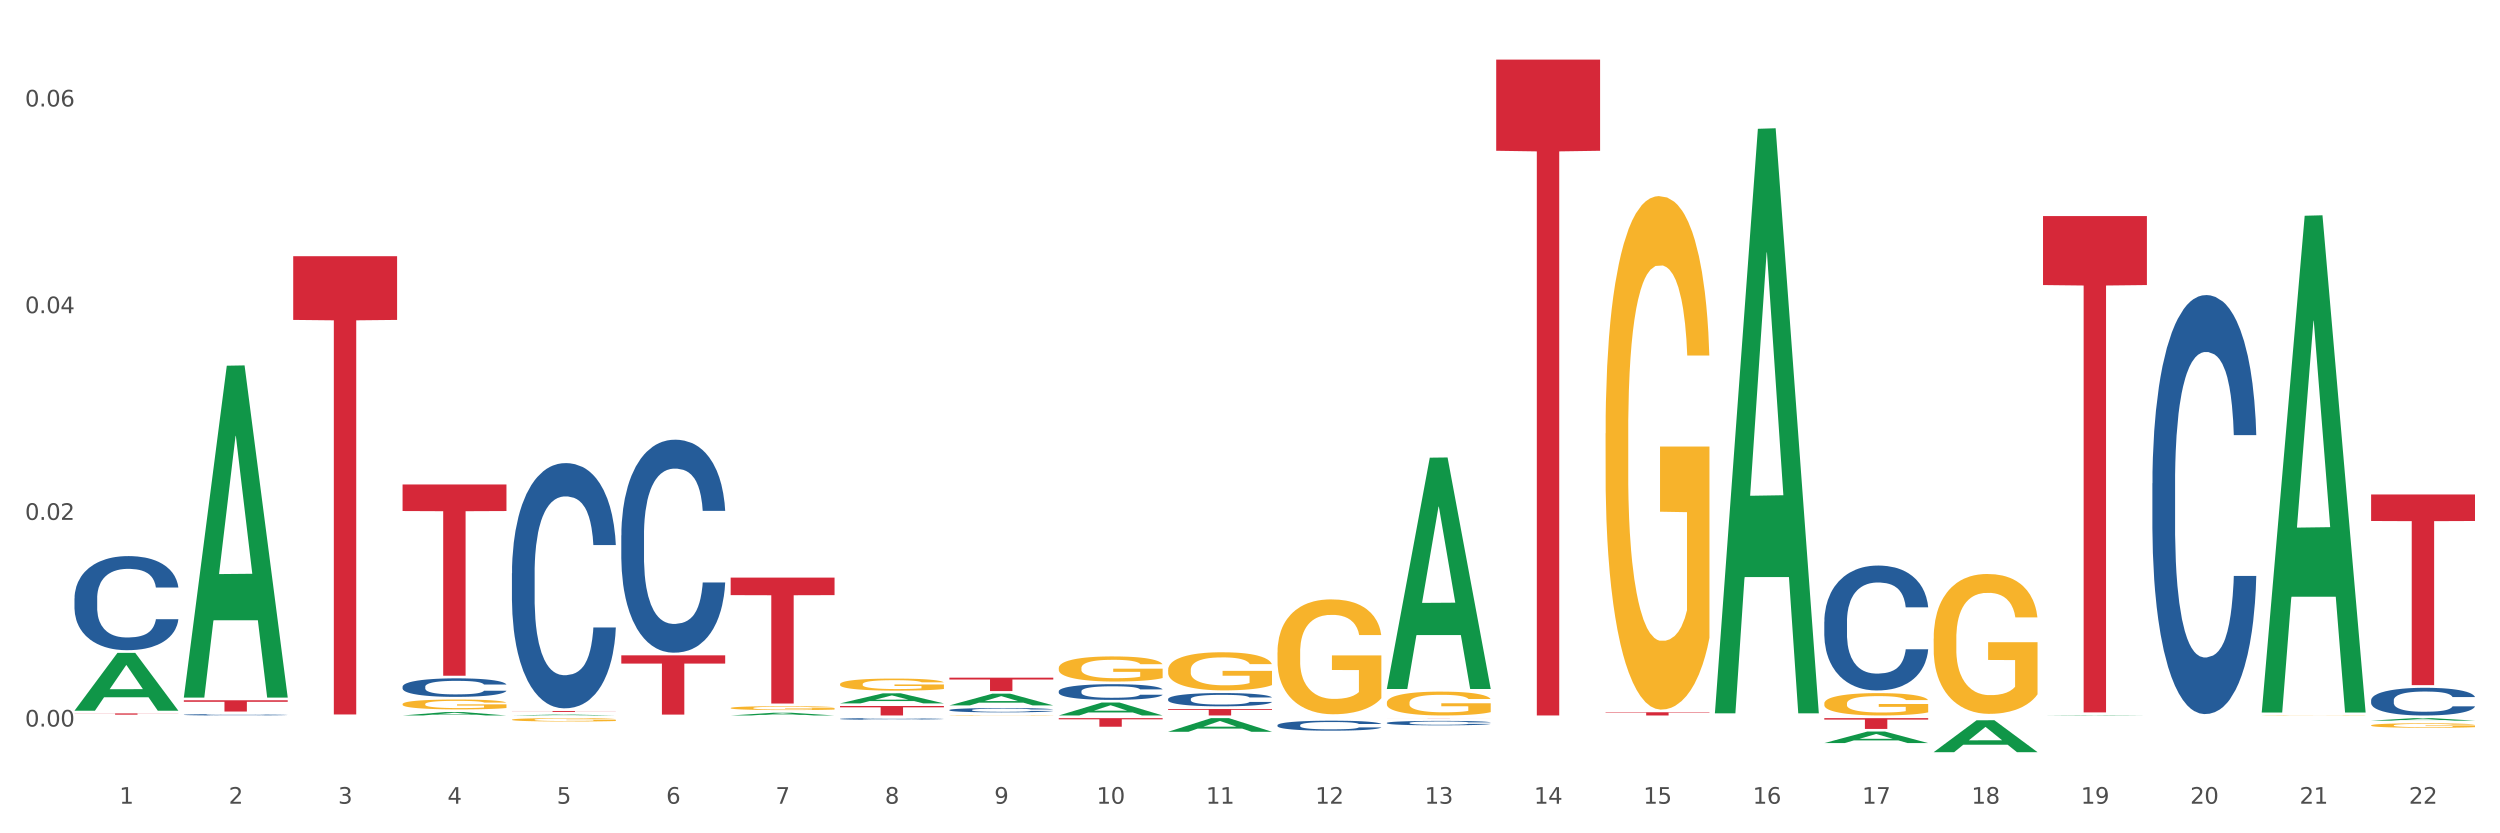 <?xml version="1.0" encoding="utf-8" standalone="no"?>
<!DOCTYPE svg PUBLIC "-//W3C//DTD SVG 1.1//EN"
  "http://www.w3.org/Graphics/SVG/1.1/DTD/svg11.dtd">
<svg xmlns:xlink="http://www.w3.org/1999/xlink" width="1080pt" height="360pt" viewBox="0 0 1080 360" xmlns="http://www.w3.org/2000/svg" version="1.1">
 <rect x="0" y="0" width="1080" height="360" fill="#333333" stroke="none"/>
 <defs>
  <style type="text/css">*{stroke-linejoin: round; stroke-linecap: butt}</style>
 </defs>
 <g id="figure_1">
  <g id="patch_1">
   <path d="M 0 360 
L 1080 360 
L 1080 0 
L 0 0 
z
" style="fill: #ffffff; stroke: #ffffff; stroke-linejoin: miter"/>
  </g>
  <g id="axes_1">
   <g id="matplotlib.axis_1">
    <g id="xtick_1">
     <g id="text_1">
      <!-- 1 -->
      <g style="fill: #4d4d4d" transform="translate(51.562 347.204) scale(0.096 -0.096)">
       <defs>
        <path id="DejaVuSans-31" d="M 794 531 
L 1825 531 
L 1825 4091 
L 703 3866 
L 703 4441 
L 1819 4666 
L 2450 4666 
L 2450 531 
L 3481 531 
L 3481 0 
L 794 0 
L 794 531 
z
" transform="scale(0.016)"/>
       </defs>
       <use xlink:href="#DejaVuSans-31"/>
      </g>
     </g>
    </g>
    <g id="xtick_2">
     <g id="text_2">
      <!-- 2 -->
      <g style="fill: #4d4d4d" transform="translate(98.807 347.204) scale(0.096 -0.096)">
       <defs>
        <path id="DejaVuSans-32" d="M 1228 531 
L 3431 531 
L 3431 0 
L 469 0 
L 469 531 
Q 828 903 1448 1529 
Q 2069 2156 2228 2338 
Q 2531 2678 2651 2914 
Q 2772 3150 2772 3378 
Q 2772 3750 2511 3984 
Q 2250 4219 1831 4219 
Q 1534 4219 1204 4116 
Q 875 4013 500 3803 
L 500 4441 
Q 881 4594 1212 4672 
Q 1544 4750 1819 4750 
Q 2544 4750 2975 4387 
Q 3406 4025 3406 3419 
Q 3406 3131 3298 2873 
Q 3191 2616 2906 2266 
Q 2828 2175 2409 1742 
Q 1991 1309 1228 531 
z
" transform="scale(0.016)"/>
       </defs>
       <use xlink:href="#DejaVuSans-32"/>
      </g>
     </g>
    </g>
    <g id="xtick_3">
     <g id="text_3">
      <!-- 3 -->
      <g style="fill: #4d4d4d" transform="translate(146.052 347.204) scale(0.096 -0.096)">
       <defs>
        <path id="DejaVuSans-33" d="M 2597 2516 
Q 3050 2419 3304 2112 
Q 3559 1806 3559 1356 
Q 3559 666 3084 287 
Q 2609 -91 1734 -91 
Q 1441 -91 1130 -33 
Q 819 25 488 141 
L 488 750 
Q 750 597 1062 519 
Q 1375 441 1716 441 
Q 2309 441 2620 675 
Q 2931 909 2931 1356 
Q 2931 1769 2642 2001 
Q 2353 2234 1838 2234 
L 1294 2234 
L 1294 2753 
L 1863 2753 
Q 2328 2753 2575 2939 
Q 2822 3125 2822 3475 
Q 2822 3834 2567 4026 
Q 2313 4219 1838 4219 
Q 1578 4219 1281 4162 
Q 984 4106 628 3988 
L 628 4550 
Q 988 4650 1302 4700 
Q 1616 4750 1894 4750 
Q 2613 4750 3031 4423 
Q 3450 4097 3450 3541 
Q 3450 3153 3228 2886 
Q 3006 2619 2597 2516 
z
" transform="scale(0.016)"/>
       </defs>
       <use xlink:href="#DejaVuSans-33"/>
      </g>
     </g>
    </g>
    <g id="xtick_4">
     <g id="text_4">
      <!-- 4 -->
      <g style="fill: #4d4d4d" transform="translate(193.297 347.204) scale(0.096 -0.096)">
       <defs>
        <path id="DejaVuSans-34" d="M 2419 4116 
L 825 1625 
L 2419 1625 
L 2419 4116 
z
M 2253 4666 
L 3047 4666 
L 3047 1625 
L 3713 1625 
L 3713 1100 
L 3047 1100 
L 3047 0 
L 2419 0 
L 2419 1100 
L 313 1100 
L 313 1709 
L 2253 4666 
z
" transform="scale(0.016)"/>
       </defs>
       <use xlink:href="#DejaVuSans-34"/>
      </g>
     </g>
    </g>
    <g id="xtick_5">
     <g id="text_5">
      <!-- 5 -->
      <g style="fill: #4d4d4d" transform="translate(240.542 347.204) scale(0.096 -0.096)">
       <defs>
        <path id="DejaVuSans-35" d="M 691 4666 
L 3169 4666 
L 3169 4134 
L 1269 4134 
L 1269 2991 
Q 1406 3038 1543 3061 
Q 1681 3084 1819 3084 
Q 2600 3084 3056 2656 
Q 3513 2228 3513 1497 
Q 3513 744 3044 326 
Q 2575 -91 1722 -91 
Q 1428 -91 1123 -41 
Q 819 9 494 109 
L 494 744 
Q 775 591 1075 516 
Q 1375 441 1709 441 
Q 2250 441 2565 725 
Q 2881 1009 2881 1497 
Q 2881 1984 2565 2268 
Q 2250 2553 1709 2553 
Q 1456 2553 1204 2497 
Q 953 2441 691 2322 
L 691 4666 
z
" transform="scale(0.016)"/>
       </defs>
       <use xlink:href="#DejaVuSans-35"/>
      </g>
     </g>
    </g>
    <g id="xtick_6">
     <g id="text_6">
      <!-- 6 -->
      <g style="fill: #4d4d4d" transform="translate(287.787 347.204) scale(0.096 -0.096)">
       <defs>
        <path id="DejaVuSans-36" d="M 2113 2584 
Q 1688 2584 1439 2293 
Q 1191 2003 1191 1497 
Q 1191 994 1439 701 
Q 1688 409 2113 409 
Q 2538 409 2786 701 
Q 3034 994 3034 1497 
Q 3034 2003 2786 2293 
Q 2538 2584 2113 2584 
z
M 3366 4563 
L 3366 3988 
Q 3128 4100 2886 4159 
Q 2644 4219 2406 4219 
Q 1781 4219 1451 3797 
Q 1122 3375 1075 2522 
Q 1259 2794 1537 2939 
Q 1816 3084 2150 3084 
Q 2853 3084 3261 2657 
Q 3669 2231 3669 1497 
Q 3669 778 3244 343 
Q 2819 -91 2113 -91 
Q 1303 -91 875 529 
Q 447 1150 447 2328 
Q 447 3434 972 4092 
Q 1497 4750 2381 4750 
Q 2619 4750 2861 4703 
Q 3103 4656 3366 4563 
z
" transform="scale(0.016)"/>
       </defs>
       <use xlink:href="#DejaVuSans-36"/>
      </g>
     </g>
    </g>
    <g id="xtick_7">
     <g id="text_7">
      <!-- 7 -->
      <g style="fill: #4d4d4d" transform="translate(335.032 347.204) scale(0.096 -0.096)">
       <defs>
        <path id="DejaVuSans-37" d="M 525 4666 
L 3525 4666 
L 3525 4397 
L 1831 0 
L 1172 0 
L 2766 4134 
L 525 4134 
L 525 4666 
z
" transform="scale(0.016)"/>
       </defs>
       <use xlink:href="#DejaVuSans-37"/>
      </g>
     </g>
    </g>
    <g id="xtick_8">
     <g id="text_8">
      <!-- 8 -->
      <g style="fill: #4d4d4d" transform="translate(382.276 347.204) scale(0.096 -0.096)">
       <defs>
        <path id="DejaVuSans-38" d="M 2034 2216 
Q 1584 2216 1326 1975 
Q 1069 1734 1069 1313 
Q 1069 891 1326 650 
Q 1584 409 2034 409 
Q 2484 409 2743 651 
Q 3003 894 3003 1313 
Q 3003 1734 2745 1975 
Q 2488 2216 2034 2216 
z
M 1403 2484 
Q 997 2584 770 2862 
Q 544 3141 544 3541 
Q 544 4100 942 4425 
Q 1341 4750 2034 4750 
Q 2731 4750 3128 4425 
Q 3525 4100 3525 3541 
Q 3525 3141 3298 2862 
Q 3072 2584 2669 2484 
Q 3125 2378 3379 2068 
Q 3634 1759 3634 1313 
Q 3634 634 3220 271 
Q 2806 -91 2034 -91 
Q 1263 -91 848 271 
Q 434 634 434 1313 
Q 434 1759 690 2068 
Q 947 2378 1403 2484 
z
M 1172 3481 
Q 1172 3119 1398 2916 
Q 1625 2713 2034 2713 
Q 2441 2713 2670 2916 
Q 2900 3119 2900 3481 
Q 2900 3844 2670 4047 
Q 2441 4250 2034 4250 
Q 1625 4250 1398 4047 
Q 1172 3844 1172 3481 
z
" transform="scale(0.016)"/>
       </defs>
       <use xlink:href="#DejaVuSans-38"/>
      </g>
     </g>
    </g>
    <g id="xtick_9">
     <g id="text_9">
      <!-- 9 -->
      <g style="fill: #4d4d4d" transform="translate(429.521 347.204) scale(0.096 -0.096)">
       <defs>
        <path id="DejaVuSans-39" d="M 703 97 
L 703 672 
Q 941 559 1184 500 
Q 1428 441 1663 441 
Q 2288 441 2617 861 
Q 2947 1281 2994 2138 
Q 2813 1869 2534 1725 
Q 2256 1581 1919 1581 
Q 1219 1581 811 2004 
Q 403 2428 403 3163 
Q 403 3881 828 4315 
Q 1253 4750 1959 4750 
Q 2769 4750 3195 4129 
Q 3622 3509 3622 2328 
Q 3622 1225 3098 567 
Q 2575 -91 1691 -91 
Q 1453 -91 1209 -44 
Q 966 3 703 97 
z
M 1959 2075 
Q 2384 2075 2632 2365 
Q 2881 2656 2881 3163 
Q 2881 3666 2632 3958 
Q 2384 4250 1959 4250 
Q 1534 4250 1286 3958 
Q 1038 3666 1038 3163 
Q 1038 2656 1286 2365 
Q 1534 2075 1959 2075 
z
" transform="scale(0.016)"/>
       </defs>
       <use xlink:href="#DejaVuSans-39"/>
      </g>
     </g>
    </g>
    <g id="xtick_10">
     <g id="text_10">
      <!-- 10 -->
      <g style="fill: #4d4d4d" transform="translate(473.712 347.204) scale(0.096 -0.096)">
       <defs>
        <path id="DejaVuSans-30" d="M 2034 4250 
Q 1547 4250 1301 3770 
Q 1056 3291 1056 2328 
Q 1056 1369 1301 889 
Q 1547 409 2034 409 
Q 2525 409 2770 889 
Q 3016 1369 3016 2328 
Q 3016 3291 2770 3770 
Q 2525 4250 2034 4250 
z
M 2034 4750 
Q 2819 4750 3233 4129 
Q 3647 3509 3647 2328 
Q 3647 1150 3233 529 
Q 2819 -91 2034 -91 
Q 1250 -91 836 529 
Q 422 1150 422 2328 
Q 422 3509 836 4129 
Q 1250 4750 2034 4750 
z
" transform="scale(0.016)"/>
       </defs>
       <use xlink:href="#DejaVuSans-31"/>
       <use xlink:href="#DejaVuSans-30" transform="translate(63.623 0)"/>
      </g>
     </g>
    </g>
    <g id="xtick_11">
     <g id="text_11">
      <!-- 11 -->
      <g style="fill: #4d4d4d" transform="translate(520.957 347.204) scale(0.096 -0.096)">
       <use xlink:href="#DejaVuSans-31"/>
       <use xlink:href="#DejaVuSans-31" transform="translate(63.623 0)"/>
      </g>
     </g>
    </g>
    <g id="xtick_12">
     <g id="text_12">
      <!-- 12 -->
      <g style="fill: #4d4d4d" transform="translate(568.202 347.204) scale(0.096 -0.096)">
       <use xlink:href="#DejaVuSans-31"/>
       <use xlink:href="#DejaVuSans-32" transform="translate(63.623 0)"/>
      </g>
     </g>
    </g>
    <g id="xtick_13">
     <g id="text_13">
      <!-- 13 -->
      <g style="fill: #4d4d4d" transform="translate(615.447 347.204) scale(0.096 -0.096)">
       <use xlink:href="#DejaVuSans-31"/>
       <use xlink:href="#DejaVuSans-33" transform="translate(63.623 0)"/>
      </g>
     </g>
    </g>
    <g id="xtick_14">
     <g id="text_14">
      <!-- 14 -->
      <g style="fill: #4d4d4d" transform="translate(662.692 347.204) scale(0.096 -0.096)">
       <use xlink:href="#DejaVuSans-31"/>
       <use xlink:href="#DejaVuSans-34" transform="translate(63.623 0)"/>
      </g>
     </g>
    </g>
    <g id="xtick_15">
     <g id="text_15">
      <!-- 15 -->
      <g style="fill: #4d4d4d" transform="translate(709.937 347.204) scale(0.096 -0.096)">
       <use xlink:href="#DejaVuSans-31"/>
       <use xlink:href="#DejaVuSans-35" transform="translate(63.623 0)"/>
      </g>
     </g>
    </g>
    <g id="xtick_16">
     <g id="text_16">
      <!-- 16 -->
      <g style="fill: #4d4d4d" transform="translate(757.181 347.204) scale(0.096 -0.096)">
       <use xlink:href="#DejaVuSans-31"/>
       <use xlink:href="#DejaVuSans-36" transform="translate(63.623 0)"/>
      </g>
     </g>
    </g>
    <g id="xtick_17">
     <g id="text_17">
      <!-- 17 -->
      <g style="fill: #4d4d4d" transform="translate(804.426 347.204) scale(0.096 -0.096)">
       <use xlink:href="#DejaVuSans-31"/>
       <use xlink:href="#DejaVuSans-37" transform="translate(63.623 0)"/>
      </g>
     </g>
    </g>
    <g id="xtick_18">
     <g id="text_18">
      <!-- 18 -->
      <g style="fill: #4d4d4d" transform="translate(851.671 347.204) scale(0.096 -0.096)">
       <use xlink:href="#DejaVuSans-31"/>
       <use xlink:href="#DejaVuSans-38" transform="translate(63.623 0)"/>
      </g>
     </g>
    </g>
    <g id="xtick_19">
     <g id="text_19">
      <!-- 19 -->
      <g style="fill: #4d4d4d" transform="translate(898.916 347.204) scale(0.096 -0.096)">
       <use xlink:href="#DejaVuSans-31"/>
       <use xlink:href="#DejaVuSans-39" transform="translate(63.623 0)"/>
      </g>
     </g>
    </g>
    <g id="xtick_20">
     <g id="text_20">
      <!-- 20 -->
      <g style="fill: #4d4d4d" transform="translate(946.161 347.204) scale(0.096 -0.096)">
       <use xlink:href="#DejaVuSans-32"/>
       <use xlink:href="#DejaVuSans-30" transform="translate(63.623 0)"/>
      </g>
     </g>
    </g>
    <g id="xtick_21">
     <g id="text_21">
      <!-- 21 -->
      <g style="fill: #4d4d4d" transform="translate(993.406 347.204) scale(0.096 -0.096)">
       <use xlink:href="#DejaVuSans-32"/>
       <use xlink:href="#DejaVuSans-31" transform="translate(63.623 0)"/>
      </g>
     </g>
    </g>
    <g id="xtick_22">
     <g id="text_22">
      <!-- 22 -->
      <g style="fill: #4d4d4d" transform="translate(1040.651 347.204) scale(0.096 -0.096)">
       <use xlink:href="#DejaVuSans-32"/>
       <use xlink:href="#DejaVuSans-32" transform="translate(63.623 0)"/>
      </g>
     </g>
    </g>
    <g id="xtick_23"/>
    <g id="xtick_24"/>
    <g id="xtick_25"/>
    <g id="xtick_26"/>
    <g id="xtick_27"/>
    <g id="xtick_28"/>
    <g id="xtick_29"/>
    <g id="xtick_30"/>
    <g id="xtick_31"/>
    <g id="xtick_32"/>
    <g id="xtick_33"/>
    <g id="xtick_34"/>
    <g id="xtick_35"/>
    <g id="xtick_36"/>
    <g id="xtick_37"/>
    <g id="xtick_38"/>
    <g id="xtick_39"/>
    <g id="xtick_40"/>
    <g id="xtick_41"/>
    <g id="xtick_42"/>
    <g id="xtick_43"/>
   </g>
   <g id="matplotlib.axis_2">
    <g id="ytick_1">
     <g id="text_23">
      <!-- 0.00 -->
      <g style="fill: #4d4d4d" transform="translate(10.8 313.872) scale(0.096 -0.096)">
       <defs>
        <path id="DejaVuSans-2e" d="M 684 794 
L 1344 794 
L 1344 0 
L 684 0 
L 684 794 
z
" transform="scale(0.016)"/>
       </defs>
       <use xlink:href="#DejaVuSans-30"/>
       <use xlink:href="#DejaVuSans-2e" transform="translate(63.623 0)"/>
       <use xlink:href="#DejaVuSans-30" transform="translate(95.41 0)"/>
       <use xlink:href="#DejaVuSans-30" transform="translate(159.033 0)"/>
      </g>
     </g>
    </g>
    <g id="ytick_2">
     <g id="text_24">
      <!-- 0.02 -->
      <g style="fill: #4d4d4d" transform="translate(10.8 224.582) scale(0.096 -0.096)">
       <use xlink:href="#DejaVuSans-30"/>
       <use xlink:href="#DejaVuSans-2e" transform="translate(63.623 0)"/>
       <use xlink:href="#DejaVuSans-30" transform="translate(95.41 0)"/>
       <use xlink:href="#DejaVuSans-32" transform="translate(159.033 0)"/>
      </g>
     </g>
    </g>
    <g id="ytick_3">
     <g id="text_25">
      <!-- 0.04 -->
      <g style="fill: #4d4d4d" transform="translate(10.8 135.293) scale(0.096 -0.096)">
       <use xlink:href="#DejaVuSans-30"/>
       <use xlink:href="#DejaVuSans-2e" transform="translate(63.623 0)"/>
       <use xlink:href="#DejaVuSans-30" transform="translate(95.41 0)"/>
       <use xlink:href="#DejaVuSans-34" transform="translate(159.033 0)"/>
      </g>
     </g>
    </g>
    <g id="ytick_4">
     <g id="text_26">
      <!-- 0.06 -->
      <g style="fill: #4d4d4d" transform="translate(10.8 46.003) scale(0.096 -0.096)">
       <use xlink:href="#DejaVuSans-30"/>
       <use xlink:href="#DejaVuSans-2e" transform="translate(63.623 0)"/>
       <use xlink:href="#DejaVuSans-30" transform="translate(95.41 0)"/>
       <use xlink:href="#DejaVuSans-36" transform="translate(159.033 0)"/>
      </g>
     </g>
    </g>
    <g id="ytick_5"/>
    <g id="ytick_6"/>
    <g id="ytick_7"/>
   </g>
   <g id="PolyCollection_1">
    <path d="M 32.175 306.989 
L 32.221 306.966 
L 50.73 282.049 
L 58.411 282.025 
L 77.058 307.036 
L 68.174 307.036 
L 64.148 301.212 
L 45.038 301.212 
L 44.899 301.306 
L 41.013 307.036 
L 32.175 307.036 
L 32.175 306.989 
L 47.444 297.736 
L 61.742 297.713 
L 54.663 287.356 
L 54.57 287.309 
L 54.478 287.38 
L 47.398 297.713 
L 47.444 297.736 
L 32.175 306.989 
z
" clip-path="url(#pa2d997430b)" style="fill: #109648"/>
    <path d="M 1024.317 213.619 
L 1069.2 213.619 
L 1069.2 225.066 
L 1051.545 225.143 
L 1051.545 295.988 
L 1041.866 295.988 
L 1041.866 225.143 
L 1024.317 225.066 
L 1024.317 213.696 
L 1024.317 213.619 
z
" clip-path="url(#pa2d997430b)" style="fill: #d62839"/>
    <path d="M 882.583 93.343 
L 927.465 93.343 
L 927.465 123.141 
L 909.81 123.342 
L 909.81 307.765 
L 900.132 307.765 
L 900.132 123.342 
L 882.583 123.141 
L 882.583 93.545 
L 882.583 93.343 
z
" clip-path="url(#pa2d997430b)" style="fill: #d62839"/>
    <path d="M 788.093 310.224 
L 832.976 310.224 
L 832.976 310.873 
L 815.32 310.877 
L 815.32 314.893 
L 805.642 314.893 
L 805.642 310.877 
L 788.093 310.873 
L 788.093 310.229 
L 788.093 310.224 
z
" clip-path="url(#pa2d997430b)" style="fill: #d62839"/>
    <path d="M 693.603 307.693 
L 738.486 307.693 
L 738.486 307.887 
L 720.831 307.888 
L 720.831 309.086 
L 711.152 309.086 
L 711.152 307.888 
L 693.603 307.887 
L 693.603 307.694 
L 693.603 307.693 
z
" clip-path="url(#pa2d997430b)" style="fill: #d62839"/>
    <path d="M 646.358 25.759 
L 691.241 25.759 
L 691.241 65.133 
L 673.586 65.399 
L 673.586 309.086 
L 663.907 309.086 
L 663.907 65.399 
L 646.358 65.133 
L 646.358 26.026 
L 646.358 25.759 
z
" clip-path="url(#pa2d997430b)" style="fill: #d62839"/>
    <path d="M 599.113 310.224 
L 643.996 310.224 
L 643.996 310.232 
L 626.341 310.232 
L 626.341 310.28 
L 616.662 310.28 
L 616.662 310.232 
L 599.113 310.232 
L 599.113 310.224 
L 599.113 310.224 
z
" clip-path="url(#pa2d997430b)" style="fill: #d62839"/>
    <path d="M 504.624 306.28 
L 549.506 306.28 
L 549.506 306.67 
L 531.851 306.672 
L 531.851 309.086 
L 522.173 309.086 
L 522.173 306.672 
L 504.624 306.67 
L 504.624 306.282 
L 504.624 306.28 
z
" clip-path="url(#pa2d997430b)" style="fill: #d62839"/>
    <path d="M 457.379 310.224 
L 502.262 310.224 
L 502.262 310.742 
L 484.606 310.746 
L 484.606 313.952 
L 474.928 313.952 
L 474.928 310.746 
L 457.379 310.742 
L 457.379 310.228 
L 457.379 310.224 
z
" clip-path="url(#pa2d997430b)" style="fill: #d62839"/>
    <path d="M 410.134 292.756 
L 455.017 292.756 
L 455.017 293.559 
L 437.361 293.564 
L 437.361 298.529 
L 427.683 298.529 
L 427.683 293.564 
L 410.134 293.559 
L 410.134 292.762 
L 410.134 292.756 
z
" clip-path="url(#pa2d997430b)" style="fill: #d62839"/>
    <path d="M 362.889 305.003 
L 407.772 305.003 
L 407.772 305.571 
L 390.117 305.575 
L 390.117 309.086 
L 380.438 309.086 
L 380.438 305.575 
L 362.889 305.571 
L 362.889 305.007 
L 362.889 305.003 
z
" clip-path="url(#pa2d997430b)" style="fill: #d62839"/>
    <path d="M 315.644 249.534 
L 360.527 249.534 
L 360.527 257.094 
L 342.872 257.146 
L 342.872 303.938 
L 333.193 303.938 
L 333.193 257.146 
L 315.644 257.094 
L 315.644 249.585 
L 315.644 249.534 
z
" clip-path="url(#pa2d997430b)" style="fill: #d62839"/>
    <path d="M 268.399 283.102 
L 313.282 283.102 
L 313.282 286.661 
L 295.627 286.685 
L 295.627 308.716 
L 285.948 308.716 
L 285.948 286.685 
L 268.399 286.661 
L 268.399 283.126 
L 268.399 283.102 
z
" clip-path="url(#pa2d997430b)" style="fill: #d62839"/>
    <path d="M 221.154 307.148 
L 266.037 307.148 
L 266.037 307.205 
L 248.382 307.205 
L 248.382 307.553 
L 238.703 307.553 
L 238.703 307.205 
L 221.154 307.205 
L 221.154 307.149 
L 221.154 307.148 
z
" clip-path="url(#pa2d997430b)" style="fill: #d62839"/>
    <path d="M 1024.317 302.5 
L 1024.37 302.489 
L 1024.37 302.183 
L 1024.53 301.768 
L 1025.113 301.004 
L 1025.856 300.425 
L 1027.129 299.747 
L 1027.819 299.463 
L 1028.721 299.147 
L 1030.578 298.633 
L 1032.7 298.196 
L 1034.185 297.956 
L 1035.299 297.803 
L 1037.793 297.53 
L 1039.225 297.41 
L 1040.711 297.312 
L 1041.984 297.246 
L 1044.106 297.17 
L 1045.804 297.137 
L 1047.767 297.126 
L 1049.411 297.137 
L 1051.586 297.181 
L 1054.77 297.312 
L 1055.99 297.388 
L 1057.634 297.519 
L 1059.332 297.694 
L 1060.712 297.869 
L 1062.303 298.12 
L 1063.948 298.448 
L 1065.539 298.863 
L 1066.653 299.245 
L 1067.555 299.649 
L 1068.351 300.141 
L 1068.935 300.676 
L 1069.2 301.124 
L 1059.491 301.124 
L 1059.226 300.72 
L 1058.696 300.283 
L 1058.165 299.988 
L 1057.581 299.747 
L 1056.68 299.474 
L 1055.884 299.3 
L 1054.557 299.092 
L 1053.337 298.961 
L 1052.329 298.885 
L 1051.109 298.819 
L 1048.509 298.753 
L 1046.653 298.753 
L 1045.485 298.775 
L 1044.053 298.83 
L 1042.833 298.906 
L 1041.4 299.037 
L 1040.286 299.179 
L 1039.172 299.365 
L 1038.536 299.496 
L 1037.581 299.737 
L 1036.944 299.933 
L 1036.095 300.272 
L 1035.618 300.512 
L 1034.769 301.135 
L 1034.397 301.593 
L 1034.238 301.91 
L 1034.132 302.26 
L 1034.132 303.964 
L 1034.45 304.728 
L 1034.716 305.056 
L 1035.14 305.427 
L 1035.936 305.908 
L 1037.103 306.378 
L 1038.323 306.716 
L 1039.331 306.924 
L 1040.286 307.077 
L 1041.241 307.197 
L 1042.408 307.306 
L 1043.363 307.372 
L 1044.796 307.437 
L 1046.493 307.47 
L 1047.82 307.47 
L 1050.525 307.415 
L 1051.746 307.361 
L 1052.913 307.284 
L 1054.186 307.164 
L 1055.194 307.033 
L 1055.778 306.935 
L 1056.733 306.727 
L 1057.475 306.509 
L 1058.112 306.257 
L 1058.536 306.039 
L 1059.014 305.711 
L 1059.385 305.34 
L 1059.491 305.143 
L 1069.2 305.143 
L 1068.988 305.537 
L 1068.616 305.919 
L 1067.874 306.432 
L 1067.29 306.727 
L 1066.388 307.088 
L 1065.433 307.393 
L 1064.107 307.732 
L 1062.887 307.983 
L 1061.613 308.202 
L 1060.234 308.398 
L 1057.741 308.671 
L 1056.839 308.748 
L 1054.929 308.879 
L 1053.443 308.955 
L 1051.268 309.032 
L 1049.04 309.076 
L 1046.706 309.086 
L 1044.637 309.065 
L 1042.355 308.999 
L 1040.923 308.934 
L 1039.331 308.835 
L 1037.474 308.682 
L 1035.724 308.497 
L 1034.079 308.278 
L 1032.541 308.027 
L 1031.108 307.743 
L 1029.251 307.273 
L 1027.872 306.815 
L 1026.864 306.389 
L 1026.174 306.028 
L 1025.485 305.569 
L 1025.113 305.253 
L 1024.53 304.488 
L 1024.317 303.778 
L 1024.317 302.5 
z
" clip-path="url(#pa2d997430b)" style="fill: #255c99"/>
    <path d="M 929.828 208.8 
L 929.881 208.634 
L 929.881 204.005 
L 930.04 197.723 
L 930.623 186.151 
L 931.366 177.389 
L 932.639 167.139 
L 933.329 162.84 
L 934.231 158.046 
L 936.088 150.276 
L 938.21 143.663 
L 939.695 140.026 
L 940.81 137.712 
L 943.303 133.579 
L 944.735 131.76 
L 946.221 130.272 
L 947.494 129.28 
L 949.616 128.123 
L 951.314 127.627 
L 953.277 127.462 
L 954.922 127.627 
L 957.097 128.288 
L 960.28 130.272 
L 961.5 131.429 
L 963.145 133.413 
L 964.842 136.058 
L 966.222 138.704 
L 967.813 142.506 
L 969.458 147.466 
L 971.05 153.748 
L 972.164 159.534 
L 973.066 165.651 
L 973.861 173.09 
L 974.445 181.191 
L 974.71 187.969 
L 965.002 187.969 
L 964.736 181.852 
L 964.206 175.24 
L 963.675 170.776 
L 963.092 167.139 
L 962.19 163.006 
L 961.394 160.361 
L 960.068 157.22 
L 958.847 155.236 
L 957.839 154.078 
L 956.619 153.086 
L 954.02 152.095 
L 952.163 152.095 
L 950.996 152.425 
L 949.563 153.252 
L 948.343 154.409 
L 946.911 156.393 
L 945.796 158.542 
L 944.682 161.353 
L 944.046 163.336 
L 943.091 166.973 
L 942.454 169.949 
L 941.605 175.074 
L 941.128 178.711 
L 940.279 188.135 
L 939.908 195.078 
L 939.748 199.872 
L 939.642 205.163 
L 939.642 230.953 
L 939.961 242.525 
L 940.226 247.485 
L 940.65 253.106 
L 941.446 260.38 
L 942.613 267.489 
L 943.834 272.614 
L 944.842 275.755 
L 945.796 278.069 
L 946.751 279.888 
L 947.919 281.541 
L 948.874 282.533 
L 950.306 283.525 
L 952.004 284.021 
L 953.33 284.021 
L 956.036 283.194 
L 957.256 282.368 
L 958.423 281.21 
L 959.696 279.392 
L 960.704 277.408 
L 961.288 275.92 
L 962.243 272.779 
L 962.986 269.473 
L 963.622 265.67 
L 964.047 262.364 
L 964.524 257.404 
L 964.895 251.783 
L 965.002 248.807 
L 974.71 248.807 
L 974.498 254.759 
L 974.127 260.545 
L 973.384 268.315 
L 972.8 272.779 
L 971.898 278.235 
L 970.944 282.864 
L 969.617 287.988 
L 968.397 291.791 
L 967.124 295.097 
L 965.744 298.073 
L 963.251 302.206 
L 962.349 303.363 
L 960.439 305.347 
L 958.954 306.504 
L 956.778 307.662 
L 954.55 308.323 
L 952.216 308.488 
L 950.147 308.158 
L 947.866 307.166 
L 946.433 306.174 
L 944.842 304.686 
L 942.985 302.371 
L 941.234 299.561 
L 939.589 296.255 
L 938.051 292.452 
L 936.618 288.154 
L 934.762 281.045 
L 933.382 274.102 
L 932.374 267.654 
L 931.684 262.198 
L 930.995 255.255 
L 930.623 250.461 
L 930.04 238.888 
L 929.828 228.142 
L 929.828 208.8 
z
" clip-path="url(#pa2d997430b)" style="fill: #255c99"/>
    <path d="M 788.093 268.566 
L 788.146 268.516 
L 788.146 267.136 
L 788.305 265.263 
L 788.889 261.813 
L 789.632 259.201 
L 790.905 256.145 
L 791.594 254.863 
L 792.496 253.434 
L 794.353 251.117 
L 796.475 249.146 
L 797.961 248.061 
L 799.075 247.371 
L 801.568 246.139 
L 803.001 245.597 
L 804.486 245.153 
L 805.76 244.858 
L 807.882 244.513 
L 809.579 244.365 
L 811.542 244.315 
L 813.187 244.365 
L 815.362 244.562 
L 818.545 245.153 
L 819.765 245.498 
L 821.41 246.09 
L 823.108 246.878 
L 824.487 247.667 
L 826.079 248.801 
L 827.723 250.279 
L 829.315 252.152 
L 830.429 253.878 
L 831.331 255.701 
L 832.127 257.919 
L 832.71 260.334 
L 832.976 262.355 
L 823.267 262.355 
L 823.002 260.532 
L 822.471 258.56 
L 821.941 257.229 
L 821.357 256.145 
L 820.455 254.913 
L 819.659 254.124 
L 818.333 253.187 
L 817.113 252.596 
L 816.105 252.251 
L 814.885 251.955 
L 812.285 251.659 
L 810.428 251.659 
L 809.261 251.758 
L 807.829 252.005 
L 806.608 252.35 
L 805.176 252.941 
L 804.062 253.582 
L 802.948 254.42 
L 802.311 255.011 
L 801.356 256.096 
L 800.72 256.983 
L 799.871 258.511 
L 799.393 259.595 
L 798.544 262.405 
L 798.173 264.475 
L 798.014 265.904 
L 797.908 267.481 
L 797.908 275.171 
L 798.226 278.621 
L 798.491 280.099 
L 798.916 281.775 
L 799.712 283.944 
L 800.879 286.063 
L 802.099 287.591 
L 803.107 288.528 
L 804.062 289.218 
L 805.017 289.76 
L 806.184 290.253 
L 807.139 290.549 
L 808.571 290.845 
L 810.269 290.992 
L 811.595 290.992 
L 814.301 290.746 
L 815.521 290.499 
L 816.688 290.154 
L 817.962 289.612 
L 818.97 289.021 
L 819.553 288.577 
L 820.508 287.641 
L 821.251 286.655 
L 821.888 285.521 
L 822.312 284.535 
L 822.789 283.057 
L 823.161 281.381 
L 823.267 280.494 
L 832.976 280.494 
L 832.763 282.268 
L 832.392 283.993 
L 831.649 286.31 
L 831.066 287.641 
L 830.164 289.267 
L 829.209 290.647 
L 827.883 292.175 
L 826.662 293.309 
L 825.389 294.295 
L 824.01 295.182 
L 821.516 296.414 
L 820.614 296.759 
L 818.704 297.351 
L 817.219 297.696 
L 815.044 298.041 
L 812.816 298.238 
L 810.481 298.287 
L 808.412 298.189 
L 806.131 297.893 
L 804.699 297.597 
L 803.107 297.154 
L 801.25 296.464 
L 799.499 295.626 
L 797.855 294.64 
L 796.316 293.506 
L 794.884 292.225 
L 793.027 290.105 
L 791.648 288.035 
L 790.64 286.113 
L 789.95 284.486 
L 789.26 282.416 
L 788.889 280.987 
L 788.305 277.536 
L 788.093 274.333 
L 788.093 268.566 
z
" clip-path="url(#pa2d997430b)" style="fill: #255c99"/>
    <path d="M 599.113 312.284 
L 599.167 312.282 
L 599.167 312.233 
L 599.326 312.166 
L 599.909 312.043 
L 600.652 311.949 
L 601.925 311.84 
L 602.615 311.795 
L 603.517 311.743 
L 605.374 311.661 
L 607.496 311.59 
L 608.981 311.551 
L 610.095 311.527 
L 612.589 311.483 
L 614.021 311.463 
L 615.507 311.448 
L 616.78 311.437 
L 618.902 311.425 
L 620.6 311.419 
L 622.563 311.418 
L 624.207 311.419 
L 626.383 311.426 
L 629.566 311.448 
L 630.786 311.46 
L 632.431 311.481 
L 634.128 311.509 
L 635.508 311.537 
L 637.099 311.578 
L 638.744 311.631 
L 640.335 311.698 
L 641.45 311.759 
L 642.351 311.824 
L 643.147 311.904 
L 643.731 311.99 
L 643.996 312.062 
L 634.287 312.062 
L 634.022 311.997 
L 633.492 311.927 
L 632.961 311.879 
L 632.378 311.84 
L 631.476 311.796 
L 630.68 311.768 
L 629.354 311.735 
L 628.133 311.713 
L 627.125 311.701 
L 625.905 311.691 
L 623.306 311.68 
L 621.449 311.68 
L 620.282 311.684 
L 618.849 311.692 
L 617.629 311.705 
L 616.196 311.726 
L 615.082 311.749 
L 613.968 311.779 
L 613.332 311.8 
L 612.377 311.839 
L 611.74 311.87 
L 610.891 311.925 
L 610.414 311.964 
L 609.565 312.064 
L 609.194 312.138 
L 609.034 312.189 
L 608.928 312.245 
L 608.928 312.52 
L 609.247 312.643 
L 609.512 312.696 
L 609.936 312.756 
L 610.732 312.834 
L 611.899 312.909 
L 613.119 312.964 
L 614.127 312.997 
L 615.082 313.022 
L 616.037 313.041 
L 617.204 313.059 
L 618.159 313.07 
L 619.592 313.08 
L 621.29 313.085 
L 622.616 313.085 
L 625.322 313.077 
L 626.542 313.068 
L 627.709 313.055 
L 628.982 313.036 
L 629.99 313.015 
L 630.574 312.999 
L 631.529 312.966 
L 632.271 312.93 
L 632.908 312.89 
L 633.333 312.855 
L 633.81 312.802 
L 634.181 312.742 
L 634.287 312.71 
L 643.996 312.71 
L 643.784 312.774 
L 643.413 312.835 
L 642.67 312.918 
L 642.086 312.966 
L 641.184 313.024 
L 640.229 313.073 
L 638.903 313.128 
L 637.683 313.168 
L 636.41 313.203 
L 635.03 313.235 
L 632.537 313.279 
L 631.635 313.291 
L 629.725 313.313 
L 628.239 313.325 
L 626.064 313.337 
L 623.836 313.344 
L 621.502 313.346 
L 619.433 313.342 
L 617.151 313.332 
L 615.719 313.321 
L 614.127 313.305 
L 612.271 313.281 
L 610.52 313.251 
L 608.875 313.216 
L 607.337 313.175 
L 605.904 313.129 
L 604.047 313.054 
L 602.668 312.98 
L 601.66 312.911 
L 600.97 312.853 
L 600.281 312.779 
L 599.909 312.728 
L 599.326 312.605 
L 599.113 312.49 
L 599.113 312.284 
z
" clip-path="url(#pa2d997430b)" style="fill: #255c99"/>
    <path d="M 551.869 313.276 
L 551.922 313.272 
L 551.922 313.162 
L 552.081 313.012 
L 552.664 312.735 
L 553.407 312.525 
L 554.68 312.28 
L 555.37 312.178 
L 556.272 312.063 
L 558.129 311.877 
L 560.251 311.719 
L 561.736 311.632 
L 562.851 311.577 
L 565.344 311.478 
L 566.776 311.435 
L 568.262 311.399 
L 569.535 311.376 
L 571.657 311.348 
L 573.355 311.336 
L 575.318 311.332 
L 576.963 311.336 
L 579.138 311.352 
L 582.321 311.399 
L 583.541 311.427 
L 585.186 311.474 
L 586.883 311.538 
L 588.263 311.601 
L 589.854 311.692 
L 591.499 311.81 
L 593.091 311.96 
L 594.205 312.099 
L 595.107 312.245 
L 595.902 312.423 
L 596.486 312.616 
L 596.751 312.778 
L 587.043 312.778 
L 586.777 312.632 
L 586.247 312.474 
L 585.716 312.367 
L 585.133 312.28 
L 584.231 312.182 
L 583.435 312.118 
L 582.109 312.043 
L 580.888 311.996 
L 579.88 311.968 
L 578.66 311.945 
L 576.061 311.921 
L 574.204 311.921 
L 573.037 311.929 
L 571.604 311.949 
L 570.384 311.976 
L 568.952 312.024 
L 567.838 312.075 
L 566.723 312.142 
L 566.087 312.19 
L 565.132 312.277 
L 564.495 312.348 
L 563.646 312.47 
L 563.169 312.557 
L 562.32 312.782 
L 561.949 312.948 
L 561.789 313.063 
L 561.683 313.189 
L 561.683 313.806 
L 562.002 314.082 
L 562.267 314.201 
L 562.691 314.335 
L 563.487 314.509 
L 564.654 314.679 
L 565.875 314.802 
L 566.883 314.877 
L 567.838 314.932 
L 568.792 314.976 
L 569.96 315.015 
L 570.915 315.039 
L 572.347 315.062 
L 574.045 315.074 
L 575.371 315.074 
L 578.077 315.055 
L 579.297 315.035 
L 580.464 315.007 
L 581.737 314.964 
L 582.745 314.916 
L 583.329 314.881 
L 584.284 314.806 
L 585.027 314.727 
L 585.663 314.636 
L 586.088 314.557 
L 586.565 314.438 
L 586.936 314.304 
L 587.043 314.233 
L 596.751 314.233 
L 596.539 314.375 
L 596.168 314.513 
L 595.425 314.699 
L 594.841 314.806 
L 593.939 314.936 
L 592.985 315.047 
L 591.658 315.169 
L 590.438 315.26 
L 589.165 315.339 
L 587.785 315.41 
L 585.292 315.509 
L 584.39 315.537 
L 582.48 315.584 
L 580.995 315.612 
L 578.819 315.639 
L 576.591 315.655 
L 574.257 315.659 
L 572.188 315.651 
L 569.907 315.628 
L 568.474 315.604 
L 566.883 315.568 
L 565.026 315.513 
L 563.275 315.446 
L 561.63 315.367 
L 560.092 315.276 
L 558.659 315.173 
L 556.803 315.003 
L 555.423 314.837 
L 554.415 314.683 
L 553.725 314.553 
L 553.036 314.387 
L 552.664 314.272 
L 552.081 313.996 
L 551.869 313.739 
L 551.869 313.276 
z
" clip-path="url(#pa2d997430b)" style="fill: #255c99"/>
    <path d="M 504.624 301.976 
L 504.677 301.971 
L 504.677 301.824 
L 504.836 301.625 
L 505.42 301.257 
L 506.162 300.979 
L 507.436 300.653 
L 508.125 300.517 
L 509.027 300.365 
L 510.884 300.118 
L 513.006 299.908 
L 514.492 299.793 
L 515.606 299.719 
L 518.099 299.588 
L 519.532 299.53 
L 521.017 299.483 
L 522.29 299.451 
L 524.412 299.415 
L 526.11 299.399 
L 528.073 299.394 
L 529.718 299.399 
L 531.893 299.42 
L 535.076 299.483 
L 536.296 299.52 
L 537.941 299.583 
L 539.639 299.667 
L 541.018 299.751 
L 542.61 299.871 
L 544.254 300.029 
L 545.846 300.228 
L 546.96 300.412 
L 547.862 300.606 
L 548.658 300.842 
L 549.241 301.1 
L 549.506 301.315 
L 539.798 301.315 
L 539.532 301.121 
L 539.002 300.911 
L 538.471 300.769 
L 537.888 300.653 
L 536.986 300.522 
L 536.19 300.438 
L 534.864 300.338 
L 533.644 300.275 
L 532.636 300.239 
L 531.415 300.207 
L 528.816 300.176 
L 526.959 300.176 
L 525.792 300.186 
L 524.359 300.212 
L 523.139 300.249 
L 521.707 300.312 
L 520.593 300.38 
L 519.479 300.47 
L 518.842 300.533 
L 517.887 300.648 
L 517.25 300.743 
L 516.401 300.905 
L 515.924 301.021 
L 515.075 301.32 
L 514.704 301.541 
L 514.545 301.693 
L 514.439 301.861 
L 514.439 302.68 
L 514.757 303.047 
L 515.022 303.205 
L 515.447 303.383 
L 516.242 303.614 
L 517.409 303.84 
L 518.63 304.003 
L 519.638 304.102 
L 520.593 304.176 
L 521.548 304.234 
L 522.715 304.286 
L 523.67 304.318 
L 525.102 304.349 
L 526.8 304.365 
L 528.126 304.365 
L 530.832 304.339 
L 532.052 304.312 
L 533.219 304.276 
L 534.492 304.218 
L 535.5 304.155 
L 536.084 304.108 
L 537.039 304.008 
L 537.782 303.903 
L 538.418 303.782 
L 538.843 303.677 
L 539.32 303.52 
L 539.692 303.341 
L 539.798 303.247 
L 549.506 303.247 
L 549.294 303.436 
L 548.923 303.62 
L 548.18 303.866 
L 547.596 304.008 
L 546.695 304.181 
L 545.74 304.328 
L 544.413 304.491 
L 543.193 304.612 
L 541.92 304.717 
L 540.54 304.811 
L 538.047 304.942 
L 537.145 304.979 
L 535.235 305.042 
L 533.75 305.079 
L 531.575 305.116 
L 529.346 305.137 
L 527.012 305.142 
L 524.943 305.131 
L 522.662 305.1 
L 521.229 305.068 
L 519.638 305.021 
L 517.781 304.948 
L 516.03 304.858 
L 514.385 304.753 
L 512.847 304.633 
L 511.414 304.496 
L 509.558 304.27 
L 508.178 304.05 
L 507.17 303.845 
L 506.481 303.672 
L 505.791 303.452 
L 505.42 303.299 
L 504.836 302.932 
L 504.624 302.591 
L 504.624 301.976 
z
" clip-path="url(#pa2d997430b)" style="fill: #255c99"/>
    <path d="M 457.379 298.615 
L 457.432 298.609 
L 457.432 298.436 
L 457.591 298.2 
L 458.175 297.766 
L 458.917 297.437 
L 460.191 297.053 
L 460.88 296.892 
L 461.782 296.712 
L 463.639 296.421 
L 465.761 296.173 
L 467.247 296.036 
L 468.361 295.949 
L 470.854 295.794 
L 472.287 295.726 
L 473.772 295.67 
L 475.045 295.633 
L 477.168 295.59 
L 478.865 295.571 
L 480.828 295.565 
L 482.473 295.571 
L 484.648 295.596 
L 487.831 295.67 
L 489.051 295.714 
L 490.696 295.788 
L 492.394 295.887 
L 493.773 295.987 
L 495.365 296.129 
L 497.009 296.315 
L 498.601 296.551 
L 499.715 296.768 
L 500.617 296.997 
L 501.413 297.276 
L 501.996 297.58 
L 502.262 297.834 
L 492.553 297.834 
L 492.288 297.605 
L 491.757 297.357 
L 491.227 297.189 
L 490.643 297.053 
L 489.741 296.898 
L 488.945 296.799 
L 487.619 296.681 
L 486.399 296.607 
L 485.391 296.563 
L 484.171 296.526 
L 481.571 296.489 
L 479.714 296.489 
L 478.547 296.501 
L 477.114 296.532 
L 475.894 296.576 
L 474.462 296.65 
L 473.348 296.731 
L 472.234 296.836 
L 471.597 296.91 
L 470.642 297.047 
L 470.005 297.158 
L 469.157 297.351 
L 468.679 297.487 
L 467.83 297.84 
L 467.459 298.101 
L 467.3 298.281 
L 467.194 298.479 
L 467.194 299.446 
L 467.512 299.88 
L 467.777 300.066 
L 468.202 300.277 
L 468.997 300.55 
L 470.165 300.816 
L 471.385 301.008 
L 472.393 301.126 
L 473.348 301.213 
L 474.303 301.281 
L 475.47 301.343 
L 476.425 301.38 
L 477.857 301.418 
L 479.555 301.436 
L 480.881 301.436 
L 483.587 301.405 
L 484.807 301.374 
L 485.974 301.331 
L 487.248 301.263 
L 488.256 301.188 
L 488.839 301.132 
L 489.794 301.015 
L 490.537 300.891 
L 491.173 300.748 
L 491.598 300.624 
L 492.075 300.438 
L 492.447 300.227 
L 492.553 300.116 
L 502.262 300.116 
L 502.049 300.339 
L 501.678 300.556 
L 500.935 300.847 
L 500.352 301.015 
L 499.45 301.219 
L 498.495 301.393 
L 497.168 301.585 
L 495.948 301.728 
L 494.675 301.852 
L 493.296 301.963 
L 490.802 302.118 
L 489.9 302.162 
L 487.99 302.236 
L 486.505 302.279 
L 484.33 302.323 
L 482.101 302.348 
L 479.767 302.354 
L 477.698 302.341 
L 475.417 302.304 
L 473.984 302.267 
L 472.393 302.211 
L 470.536 302.124 
L 468.785 302.019 
L 467.141 301.895 
L 465.602 301.752 
L 464.17 301.591 
L 462.313 301.325 
L 460.933 301.064 
L 459.925 300.822 
L 459.236 300.618 
L 458.546 300.357 
L 458.175 300.178 
L 457.591 299.744 
L 457.379 299.341 
L 457.379 298.615 
z
" clip-path="url(#pa2d997430b)" style="fill: #255c99"/>
    <path d="M 410.134 306.714 
L 410.187 306.712 
L 410.187 306.665 
L 410.346 306.6 
L 410.93 306.48 
L 411.673 306.39 
L 412.946 306.284 
L 413.635 306.24 
L 414.537 306.19 
L 416.394 306.11 
L 418.516 306.042 
L 420.002 306.004 
L 421.116 305.98 
L 423.609 305.938 
L 425.042 305.919 
L 426.527 305.903 
L 427.801 305.893 
L 429.923 305.881 
L 431.62 305.876 
L 433.583 305.874 
L 435.228 305.876 
L 437.403 305.883 
L 440.586 305.903 
L 441.806 305.915 
L 443.451 305.936 
L 445.149 305.963 
L 446.528 305.99 
L 448.12 306.03 
L 449.764 306.081 
L 451.356 306.146 
L 452.47 306.205 
L 453.372 306.269 
L 454.168 306.345 
L 454.751 306.429 
L 455.017 306.499 
L 445.308 306.499 
L 445.043 306.436 
L 444.512 306.368 
L 443.982 306.322 
L 443.398 306.284 
L 442.496 306.241 
L 441.7 306.214 
L 440.374 306.182 
L 439.154 306.161 
L 438.146 306.149 
L 436.926 306.139 
L 434.326 306.129 
L 432.469 306.129 
L 431.302 306.132 
L 429.87 306.141 
L 428.649 306.153 
L 427.217 306.173 
L 426.103 306.195 
L 424.989 306.224 
L 424.352 306.245 
L 423.397 306.282 
L 422.761 306.313 
L 421.912 306.366 
L 421.434 306.403 
L 420.585 306.501 
L 420.214 306.572 
L 420.055 306.622 
L 419.949 306.676 
L 419.949 306.943 
L 420.267 307.062 
L 420.532 307.113 
L 420.957 307.171 
L 421.753 307.246 
L 422.92 307.32 
L 424.14 307.373 
L 425.148 307.405 
L 426.103 307.429 
L 427.058 307.448 
L 428.225 307.465 
L 429.18 307.475 
L 430.612 307.485 
L 432.31 307.49 
L 433.636 307.49 
L 436.342 307.482 
L 437.562 307.473 
L 438.729 307.461 
L 440.003 307.443 
L 441.011 307.422 
L 441.594 307.407 
L 442.549 307.374 
L 443.292 307.34 
L 443.929 307.301 
L 444.353 307.267 
L 444.83 307.216 
L 445.202 307.158 
L 445.308 307.127 
L 455.017 307.127 
L 454.804 307.188 
L 454.433 307.248 
L 453.69 307.328 
L 453.107 307.374 
L 452.205 307.431 
L 451.25 307.479 
L 449.924 307.531 
L 448.703 307.571 
L 447.43 307.605 
L 446.051 307.636 
L 443.557 307.678 
L 442.655 307.69 
L 440.745 307.711 
L 439.26 307.723 
L 437.085 307.735 
L 434.857 307.741 
L 432.522 307.743 
L 430.453 307.74 
L 428.172 307.729 
L 426.74 307.719 
L 425.148 307.704 
L 423.291 307.68 
L 421.54 307.651 
L 419.896 307.617 
L 418.357 307.578 
L 416.925 307.533 
L 415.068 307.46 
L 413.689 307.388 
L 412.681 307.322 
L 411.991 307.265 
L 411.301 307.194 
L 410.93 307.144 
L 410.346 307.025 
L 410.134 306.914 
L 410.134 306.714 
z
" clip-path="url(#pa2d997430b)" style="fill: #255c99"/>
    <path d="M 362.889 310.551 
L 362.942 310.551 
L 362.942 310.532 
L 363.101 310.507 
L 363.685 310.46 
L 364.428 310.425 
L 365.701 310.384 
L 366.391 310.367 
L 367.293 310.347 
L 369.149 310.316 
L 371.271 310.289 
L 372.757 310.275 
L 373.871 310.266 
L 376.365 310.249 
L 377.797 310.242 
L 379.282 310.236 
L 380.556 310.232 
L 382.678 310.227 
L 384.375 310.225 
L 386.338 310.224 
L 387.983 310.225 
L 390.158 310.228 
L 393.341 310.236 
L 394.562 310.24 
L 396.206 310.248 
L 397.904 310.259 
L 399.283 310.27 
L 400.875 310.285 
L 402.52 310.305 
L 404.111 310.33 
L 405.225 310.353 
L 406.127 310.378 
L 406.923 310.408 
L 407.506 310.44 
L 407.772 310.468 
L 398.063 310.468 
L 397.798 310.443 
L 397.267 310.416 
L 396.737 310.398 
L 396.153 310.384 
L 395.251 310.367 
L 394.456 310.357 
L 393.129 310.344 
L 391.909 310.336 
L 390.901 310.331 
L 389.681 310.327 
L 387.081 310.323 
L 385.224 310.323 
L 384.057 310.325 
L 382.625 310.328 
L 381.405 310.333 
L 379.972 310.341 
L 378.858 310.349 
L 377.744 310.361 
L 377.107 310.369 
L 376.152 310.383 
L 375.516 310.395 
L 374.667 310.416 
L 374.189 310.43 
L 373.341 310.468 
L 372.969 310.496 
L 372.81 310.515 
L 372.704 310.537 
L 372.704 310.64 
L 373.022 310.687 
L 373.287 310.707 
L 373.712 310.729 
L 374.508 310.759 
L 375.675 310.787 
L 376.895 310.808 
L 377.903 310.82 
L 378.858 310.83 
L 379.813 310.837 
L 380.98 310.844 
L 381.935 310.848 
L 383.367 310.852 
L 385.065 310.854 
L 386.391 310.854 
L 389.097 310.85 
L 390.317 310.847 
L 391.485 310.842 
L 392.758 310.835 
L 393.766 310.827 
L 394.349 310.821 
L 395.304 310.808 
L 396.047 310.795 
L 396.684 310.78 
L 397.108 310.767 
L 397.586 310.747 
L 397.957 310.724 
L 398.063 310.712 
L 407.772 310.712 
L 407.56 310.736 
L 407.188 310.759 
L 406.445 310.79 
L 405.862 310.808 
L 404.96 310.83 
L 404.005 310.849 
L 402.679 310.869 
L 401.458 310.885 
L 400.185 310.898 
L 398.806 310.91 
L 396.312 310.927 
L 395.41 310.931 
L 393.501 310.939 
L 392.015 310.944 
L 389.84 310.949 
L 387.612 310.951 
L 385.277 310.952 
L 383.208 310.951 
L 380.927 310.947 
L 379.495 310.943 
L 377.903 310.937 
L 376.046 310.927 
L 374.295 310.916 
L 372.651 310.903 
L 371.112 310.887 
L 369.68 310.87 
L 367.823 310.842 
L 366.444 310.814 
L 365.436 310.788 
L 364.746 310.766 
L 364.056 310.738 
L 363.685 310.719 
L 363.101 310.672 
L 362.889 310.629 
L 362.889 310.551 
z
" clip-path="url(#pa2d997430b)" style="fill: #255c99"/>
    <path d="M 268.399 231.291 
L 268.452 231.207 
L 268.452 228.854 
L 268.612 225.66 
L 269.195 219.778 
L 269.938 215.324 
L 271.211 210.114 
L 271.901 207.929 
L 272.803 205.492 
L 274.66 201.542 
L 276.782 198.181 
L 278.267 196.332 
L 279.381 195.155 
L 281.875 193.054 
L 283.307 192.13 
L 284.793 191.374 
L 286.066 190.87 
L 288.188 190.281 
L 289.886 190.029 
L 291.849 189.945 
L 293.493 190.029 
L 295.668 190.365 
L 298.852 191.374 
L 300.072 191.962 
L 301.717 192.97 
L 303.414 194.315 
L 304.794 195.66 
L 306.385 197.592 
L 308.03 200.113 
L 309.621 203.307 
L 310.735 206.248 
L 311.637 209.357 
L 312.433 213.139 
L 313.017 217.257 
L 313.282 220.702 
L 303.573 220.702 
L 303.308 217.593 
L 302.778 214.231 
L 302.247 211.962 
L 301.663 210.114 
L 300.762 208.013 
L 299.966 206.668 
L 298.639 205.072 
L 297.419 204.063 
L 296.411 203.475 
L 295.191 202.971 
L 292.591 202.466 
L 290.735 202.466 
L 289.567 202.634 
L 288.135 203.055 
L 286.915 203.643 
L 285.482 204.651 
L 284.368 205.744 
L 283.254 207.172 
L 282.618 208.181 
L 281.663 210.03 
L 281.026 211.542 
L 280.177 214.147 
L 279.7 215.996 
L 278.851 220.786 
L 278.479 224.316 
L 278.32 226.753 
L 278.214 229.442 
L 278.214 242.551 
L 278.532 248.434 
L 278.798 250.955 
L 279.222 253.812 
L 280.018 257.51 
L 281.185 261.123 
L 282.405 263.728 
L 283.413 265.325 
L 284.368 266.501 
L 285.323 267.426 
L 286.49 268.266 
L 287.445 268.77 
L 288.878 269.275 
L 290.575 269.527 
L 291.902 269.527 
L 294.607 269.106 
L 295.828 268.686 
L 296.995 268.098 
L 298.268 267.174 
L 299.276 266.165 
L 299.86 265.409 
L 300.815 263.812 
L 301.557 262.132 
L 302.194 260.199 
L 302.618 258.518 
L 303.096 255.997 
L 303.467 253.14 
L 303.573 251.627 
L 313.282 251.627 
L 313.07 254.652 
L 312.698 257.594 
L 311.956 261.543 
L 311.372 263.812 
L 310.47 266.585 
L 309.515 268.938 
L 308.189 271.543 
L 306.969 273.476 
L 305.695 275.157 
L 304.316 276.67 
L 301.823 278.771 
L 300.921 279.359 
L 299.011 280.367 
L 297.525 280.955 
L 295.35 281.544 
L 293.122 281.88 
L 290.788 281.964 
L 288.719 281.796 
L 286.437 281.292 
L 285.005 280.787 
L 283.413 280.031 
L 281.556 278.855 
L 279.806 277.426 
L 278.161 275.745 
L 276.623 273.812 
L 275.19 271.628 
L 273.333 268.014 
L 271.954 264.485 
L 270.946 261.207 
L 270.256 258.434 
L 269.567 254.904 
L 269.195 252.467 
L 268.612 246.585 
L 268.399 241.123 
L 268.399 231.291 
z
" clip-path="url(#pa2d997430b)" style="fill: #255c99"/>
    <path d="M 221.154 247.663 
L 221.208 247.566 
L 221.208 244.857 
L 221.367 241.18 
L 221.95 234.406 
L 222.693 229.278 
L 223.966 223.279 
L 224.656 220.763 
L 225.558 217.957 
L 227.415 213.409 
L 229.537 209.538 
L 231.022 207.41 
L 232.136 206.055 
L 234.63 203.636 
L 236.062 202.571 
L 237.548 201.701 
L 238.821 201.12 
L 240.943 200.443 
L 242.641 200.152 
L 244.604 200.056 
L 246.248 200.152 
L 248.424 200.539 
L 251.607 201.701 
L 252.827 202.378 
L 254.472 203.539 
L 256.169 205.087 
L 257.549 206.635 
L 259.14 208.861 
L 260.785 211.764 
L 262.376 215.441 
L 263.491 218.828 
L 264.392 222.408 
L 265.188 226.762 
L 265.772 231.503 
L 266.037 235.471 
L 256.328 235.471 
L 256.063 231.891 
L 255.533 228.02 
L 255.002 225.407 
L 254.419 223.279 
L 253.517 220.86 
L 252.721 219.311 
L 251.395 217.473 
L 250.174 216.312 
L 249.166 215.634 
L 247.946 215.054 
L 245.347 214.473 
L 243.49 214.473 
L 242.323 214.667 
L 240.89 215.151 
L 239.67 215.828 
L 238.237 216.989 
L 237.123 218.247 
L 236.009 219.892 
L 235.373 221.053 
L 234.418 223.182 
L 233.781 224.924 
L 232.932 227.923 
L 232.455 230.052 
L 231.606 235.567 
L 231.235 239.632 
L 231.075 242.438 
L 230.969 245.534 
L 230.969 260.629 
L 231.288 267.402 
L 231.553 270.305 
L 231.977 273.595 
L 232.773 277.853 
L 233.94 282.014 
L 235.16 285.013 
L 236.168 286.852 
L 237.123 288.206 
L 238.078 289.271 
L 239.245 290.238 
L 240.2 290.819 
L 241.633 291.399 
L 243.331 291.69 
L 244.657 291.69 
L 247.363 291.206 
L 248.583 290.722 
L 249.75 290.045 
L 251.023 288.98 
L 252.031 287.819 
L 252.615 286.948 
L 253.57 285.11 
L 254.312 283.175 
L 254.949 280.949 
L 255.374 279.014 
L 255.851 276.111 
L 256.222 272.821 
L 256.328 271.079 
L 266.037 271.079 
L 265.825 274.563 
L 265.454 277.949 
L 264.711 282.497 
L 264.127 285.11 
L 263.225 288.303 
L 262.27 291.012 
L 260.944 294.012 
L 259.724 296.238 
L 258.451 298.173 
L 257.071 299.915 
L 254.578 302.334 
L 253.676 303.011 
L 251.766 304.172 
L 250.28 304.849 
L 248.105 305.527 
L 245.877 305.914 
L 243.543 306.011 
L 241.474 305.817 
L 239.192 305.237 
L 237.76 304.656 
L 236.168 303.785 
L 234.312 302.43 
L 232.561 300.785 
L 230.916 298.85 
L 229.378 296.625 
L 227.945 294.109 
L 226.088 289.948 
L 224.709 285.884 
L 223.701 282.11 
L 223.011 278.917 
L 222.322 274.853 
L 221.95 272.047 
L 221.367 265.274 
L 221.154 258.984 
L 221.154 247.663 
z
" clip-path="url(#pa2d997430b)" style="fill: #255c99"/>
    <path d="M 173.91 296.641 
L 173.963 296.634 
L 173.963 296.429 
L 174.122 296.151 
L 174.705 295.639 
L 175.448 295.251 
L 176.721 294.798 
L 177.411 294.608 
L 178.313 294.396 
L 180.17 294.052 
L 182.292 293.759 
L 183.777 293.598 
L 184.892 293.496 
L 187.385 293.313 
L 188.817 293.233 
L 190.303 293.167 
L 191.576 293.123 
L 193.698 293.072 
L 195.396 293.05 
L 197.359 293.042 
L 199.004 293.05 
L 201.179 293.079 
L 204.362 293.167 
L 205.582 293.218 
L 207.227 293.306 
L 208.924 293.423 
L 210.304 293.54 
L 211.895 293.708 
L 213.54 293.927 
L 215.132 294.205 
L 216.246 294.461 
L 217.148 294.732 
L 217.943 295.061 
L 218.527 295.42 
L 218.792 295.72 
L 209.084 295.72 
L 208.818 295.449 
L 208.288 295.156 
L 207.757 294.959 
L 207.174 294.798 
L 206.272 294.615 
L 205.476 294.498 
L 204.15 294.359 
L 202.929 294.271 
L 201.921 294.22 
L 200.701 294.176 
L 198.102 294.132 
L 196.245 294.132 
L 195.078 294.147 
L 193.645 294.183 
L 192.425 294.235 
L 190.993 294.322 
L 189.879 294.418 
L 188.764 294.542 
L 188.128 294.63 
L 187.173 294.791 
L 186.536 294.922 
L 185.687 295.149 
L 185.21 295.31 
L 184.361 295.727 
L 183.99 296.034 
L 183.83 296.246 
L 183.724 296.48 
L 183.724 297.621 
L 184.043 298.134 
L 184.308 298.353 
L 184.732 298.602 
L 185.528 298.924 
L 186.695 299.238 
L 187.916 299.465 
L 188.924 299.604 
L 189.879 299.706 
L 190.833 299.787 
L 192.001 299.86 
L 192.956 299.904 
L 194.388 299.948 
L 196.086 299.97 
L 197.412 299.97 
L 200.118 299.933 
L 201.338 299.896 
L 202.505 299.845 
L 203.778 299.765 
L 204.786 299.677 
L 205.37 299.611 
L 206.325 299.472 
L 207.068 299.326 
L 207.704 299.158 
L 208.129 299.011 
L 208.606 298.792 
L 208.977 298.543 
L 209.084 298.411 
L 218.792 298.411 
L 218.58 298.675 
L 218.209 298.931 
L 217.466 299.275 
L 216.882 299.472 
L 215.98 299.714 
L 215.026 299.918 
L 213.699 300.145 
L 212.479 300.313 
L 211.206 300.46 
L 209.826 300.591 
L 207.333 300.774 
L 206.431 300.825 
L 204.521 300.913 
L 203.036 300.964 
L 200.86 301.016 
L 198.632 301.045 
L 196.298 301.052 
L 194.229 301.038 
L 191.948 300.994 
L 190.515 300.95 
L 188.924 300.884 
L 187.067 300.782 
L 185.316 300.657 
L 183.671 300.511 
L 182.133 300.343 
L 180.7 300.152 
L 178.844 299.838 
L 177.464 299.531 
L 176.456 299.245 
L 175.766 299.004 
L 175.077 298.697 
L 174.705 298.485 
L 174.122 297.973 
L 173.91 297.497 
L 173.91 296.641 
z
" clip-path="url(#pa2d997430b)" style="fill: #255c99"/>
    <path d="M 79.42 308.769 
L 79.473 308.768 
L 79.473 308.753 
L 79.632 308.733 
L 80.216 308.696 
L 80.958 308.669 
L 82.232 308.636 
L 82.921 308.622 
L 83.823 308.607 
L 85.68 308.582 
L 87.802 308.561 
L 89.288 308.549 
L 90.402 308.542 
L 92.895 308.529 
L 94.328 308.523 
L 95.813 308.518 
L 97.086 308.515 
L 99.209 308.511 
L 100.906 308.51 
L 102.869 308.509 
L 104.514 308.51 
L 106.689 308.512 
L 109.872 308.518 
L 111.092 308.522 
L 112.737 308.528 
L 114.435 308.537 
L 115.814 308.545 
L 117.406 308.557 
L 119.05 308.573 
L 120.642 308.593 
L 121.756 308.612 
L 122.658 308.631 
L 123.454 308.655 
L 124.037 308.681 
L 124.303 308.702 
L 114.594 308.702 
L 114.329 308.683 
L 113.798 308.662 
L 113.268 308.647 
L 112.684 308.636 
L 111.782 308.623 
L 110.986 308.614 
L 109.66 308.604 
L 108.44 308.598 
L 107.432 308.594 
L 106.212 308.591 
L 103.612 308.588 
L 101.755 308.588 
L 100.588 308.589 
L 99.156 308.592 
L 97.935 308.595 
L 96.503 308.602 
L 95.389 308.608 
L 94.275 308.617 
L 93.638 308.624 
L 92.683 308.635 
L 92.046 308.645 
L 91.198 308.661 
L 90.72 308.673 
L 89.871 308.703 
L 89.5 308.725 
L 89.341 308.74 
L 89.235 308.757 
L 89.235 308.839 
L 89.553 308.876 
L 89.818 308.892 
L 90.243 308.91 
L 91.038 308.933 
L 92.206 308.956 
L 93.426 308.972 
L 94.434 308.982 
L 95.389 308.99 
L 96.344 308.995 
L 97.511 309.001 
L 98.466 309.004 
L 99.898 309.007 
L 101.596 309.008 
L 102.922 309.008 
L 105.628 309.006 
L 106.848 309.003 
L 108.015 309 
L 109.289 308.994 
L 110.297 308.987 
L 110.88 308.983 
L 111.835 308.973 
L 112.578 308.962 
L 113.214 308.95 
L 113.639 308.939 
L 114.116 308.924 
L 114.488 308.906 
L 114.594 308.896 
L 124.303 308.896 
L 124.09 308.915 
L 123.719 308.934 
L 122.976 308.958 
L 122.393 308.973 
L 121.491 308.99 
L 120.536 309.005 
L 119.209 309.021 
L 117.989 309.033 
L 116.716 309.044 
L 115.337 309.053 
L 112.843 309.066 
L 111.941 309.07 
L 110.031 309.076 
L 108.546 309.08 
L 106.371 309.084 
L 104.142 309.086 
L 101.808 309.086 
L 99.739 309.085 
L 97.458 309.082 
L 96.025 309.079 
L 94.434 309.074 
L 92.577 309.067 
L 90.826 309.058 
L 89.182 309.047 
L 87.643 309.035 
L 86.211 309.022 
L 84.354 308.999 
L 82.974 308.977 
L 81.966 308.956 
L 81.277 308.939 
L 80.587 308.917 
L 80.216 308.902 
L 79.632 308.865 
L 79.42 308.83 
L 79.42 308.769 
z
" clip-path="url(#pa2d997430b)" style="fill: #255c99"/>
    <path d="M 32.175 258.498 
L 32.228 258.461 
L 32.228 257.421 
L 32.387 256.01 
L 32.971 253.411 
L 33.714 251.443 
L 34.987 249.141 
L 35.676 248.175 
L 36.578 247.099 
L 38.435 245.353 
L 40.557 243.868 
L 42.043 243.051 
L 43.157 242.532 
L 45.65 241.603 
L 47.083 241.195 
L 48.568 240.861 
L 49.842 240.638 
L 51.964 240.378 
L 53.661 240.267 
L 55.624 240.229 
L 57.269 240.267 
L 59.444 240.415 
L 62.627 240.861 
L 63.847 241.121 
L 65.492 241.566 
L 67.19 242.16 
L 68.569 242.754 
L 70.161 243.608 
L 71.805 244.722 
L 73.397 246.133 
L 74.511 247.433 
L 75.413 248.807 
L 76.209 250.477 
L 76.792 252.297 
L 77.058 253.819 
L 67.349 253.819 
L 67.084 252.445 
L 66.553 250.96 
L 66.023 249.958 
L 65.439 249.141 
L 64.537 248.212 
L 63.741 247.618 
L 62.415 246.913 
L 61.195 246.467 
L 60.187 246.207 
L 58.967 245.985 
L 56.367 245.762 
L 54.51 245.762 
L 53.343 245.836 
L 51.911 246.022 
L 50.69 246.282 
L 49.258 246.727 
L 48.144 247.21 
L 47.03 247.841 
L 46.393 248.287 
L 45.438 249.104 
L 44.802 249.772 
L 43.953 250.923 
L 43.475 251.74 
L 42.626 253.856 
L 42.255 255.416 
L 42.096 256.493 
L 41.99 257.681 
L 41.99 263.473 
L 42.308 266.072 
L 42.573 267.186 
L 42.998 268.449 
L 43.794 270.082 
L 44.961 271.679 
L 46.181 272.83 
L 47.189 273.536 
L 48.144 274.055 
L 49.099 274.464 
L 50.266 274.835 
L 51.221 275.058 
L 52.653 275.281 
L 54.351 275.392 
L 55.677 275.392 
L 58.383 275.206 
L 59.603 275.021 
L 60.77 274.761 
L 62.044 274.352 
L 63.052 273.907 
L 63.635 273.573 
L 64.59 272.867 
L 65.333 272.125 
L 65.97 271.271 
L 66.394 270.528 
L 66.872 269.414 
L 67.243 268.152 
L 67.349 267.483 
L 77.058 267.483 
L 76.845 268.82 
L 76.474 270.12 
L 75.731 271.865 
L 75.148 272.867 
L 74.246 274.093 
L 73.291 275.132 
L 71.965 276.283 
L 70.744 277.137 
L 69.471 277.88 
L 68.092 278.548 
L 65.598 279.476 
L 64.696 279.736 
L 62.786 280.182 
L 61.301 280.442 
L 59.126 280.702 
L 56.898 280.85 
L 54.563 280.887 
L 52.494 280.813 
L 50.213 280.59 
L 48.781 280.368 
L 47.189 280.033 
L 45.332 279.514 
L 43.581 278.882 
L 41.937 278.14 
L 40.398 277.286 
L 38.966 276.32 
L 37.109 274.724 
L 35.73 273.164 
L 34.722 271.716 
L 34.032 270.491 
L 33.342 268.931 
L 32.971 267.855 
L 32.387 265.255 
L 32.175 262.842 
L 32.175 258.498 
z
" clip-path="url(#pa2d997430b)" style="fill: #255c99"/>
    <path d="M 32.175 308.174 
L 77.058 308.174 
L 77.058 308.254 
L 59.402 308.255 
L 59.402 308.748 
L 49.724 308.748 
L 49.724 308.255 
L 32.175 308.254 
L 32.175 308.175 
L 32.175 308.174 
z
" clip-path="url(#pa2d997430b)" style="fill: #d62839"/>
    <path d="M 79.42 302.504 
L 124.303 302.504 
L 124.303 303.18 
L 106.647 303.185 
L 106.647 307.372 
L 96.969 307.372 
L 96.969 303.185 
L 79.42 303.18 
L 79.42 302.508 
L 79.42 302.504 
z
" clip-path="url(#pa2d997430b)" style="fill: #d62839"/>
    <path d="M 173.91 304.164 
L 173.963 304.161 
L 173.963 304.02 
L 174.069 303.899 
L 174.598 303.606 
L 175.393 303.365 
L 175.976 303.236 
L 176.559 303.13 
L 177.248 303.025 
L 178.096 302.916 
L 179.633 302.756 
L 180.586 302.674 
L 181.752 302.588 
L 183.872 302.463 
L 185.408 302.393 
L 186.998 302.334 
L 189.595 302.264 
L 191.29 302.233 
L 193.092 302.21 
L 195.265 302.194 
L 196.907 302.19 
L 200.511 302.202 
L 203.584 302.237 
L 205.068 302.264 
L 206.975 302.311 
L 207.982 302.342 
L 209.625 302.405 
L 211.321 302.487 
L 212.486 302.557 
L 214.235 302.689 
L 215.56 302.822 
L 216.779 302.986 
L 217.415 303.099 
L 217.891 303.205 
L 218.315 303.326 
L 218.739 303.517 
L 209.201 303.517 
L 208.83 303.38 
L 208.247 303.251 
L 207.399 303.127 
L 206.658 303.048 
L 205.386 302.951 
L 204.22 302.888 
L 203.001 302.842 
L 201.517 302.803 
L 200.352 302.783 
L 198.709 302.768 
L 195.477 302.771 
L 193.304 302.803 
L 191.82 302.842 
L 190.866 302.877 
L 190.019 302.916 
L 189.065 302.97 
L 187.952 303.052 
L 187.157 303.127 
L 186.362 303.22 
L 185.726 303.314 
L 185.144 303.423 
L 184.667 303.54 
L 184.296 303.661 
L 183.978 303.809 
L 183.713 304.055 
L 183.713 304.59 
L 183.819 304.711 
L 184.084 304.871 
L 184.402 304.992 
L 184.932 305.136 
L 185.408 305.234 
L 186.309 305.374 
L 187.316 305.491 
L 188.111 305.565 
L 188.906 305.628 
L 190.284 305.713 
L 191.82 305.784 
L 193.145 305.827 
L 194.947 305.866 
L 196.165 305.881 
L 197.225 305.889 
L 199.822 305.889 
L 201.676 305.877 
L 203.743 305.85 
L 205.333 305.815 
L 206.658 305.772 
L 208.141 305.702 
L 209.095 305.635 
L 209.095 304.82 
L 197.437 304.816 
L 197.437 304.274 
L 218.792 304.274 
L 218.792 305.866 
L 217.891 305.948 
L 216.885 306.022 
L 215.825 306.088 
L 214.235 306.17 
L 212.327 306.248 
L 210.632 306.303 
L 208.83 306.349 
L 206.711 306.392 
L 203.955 306.431 
L 202.259 306.447 
L 200.14 306.459 
L 197.649 306.463 
L 195.477 306.455 
L 193.357 306.435 
L 191.131 306.4 
L 188.959 306.349 
L 187.316 306.299 
L 185.673 306.236 
L 183.925 306.154 
L 182.547 306.076 
L 181.487 306.006 
L 180.321 305.916 
L 179.05 305.799 
L 178.096 305.694 
L 177.248 305.585 
L 176.347 305.444 
L 175.711 305.323 
L 175.075 305.171 
L 174.704 305.058 
L 174.281 304.882 
L 173.963 304.637 
L 173.91 304.164 
z
" clip-path="url(#pa2d997430b)" style="fill: #f7b32b"/>
    <path d="M 126.665 110.688 
L 171.547 110.688 
L 171.547 138.197 
L 153.892 138.383 
L 153.892 308.641 
L 144.214 308.641 
L 144.214 138.383 
L 126.665 138.197 
L 126.665 110.874 
L 126.665 110.688 
z
" clip-path="url(#pa2d997430b)" style="fill: #d62839"/>
    <path d="M 173.91 209.28 
L 218.792 209.28 
L 218.792 220.762 
L 201.137 220.839 
L 201.137 291.904 
L 191.459 291.904 
L 191.459 220.839 
L 173.91 220.762 
L 173.91 209.357 
L 173.91 209.28 
z
" clip-path="url(#pa2d997430b)" style="fill: #d62839"/>
    <path d="M 457.379 288.589 
L 457.432 288.579 
L 457.432 288.222 
L 457.538 287.915 
L 458.068 287.171 
L 458.863 286.557 
L 459.445 286.23 
L 460.028 285.962 
L 460.717 285.694 
L 461.565 285.417 
L 463.102 285.01 
L 464.056 284.802 
L 465.221 284.584 
L 467.341 284.267 
L 468.878 284.089 
L 470.467 283.94 
L 473.064 283.762 
L 474.76 283.682 
L 476.561 283.623 
L 478.734 283.583 
L 480.377 283.573 
L 483.98 283.603 
L 487.053 283.692 
L 488.537 283.762 
L 490.445 283.88 
L 491.452 283.96 
L 493.094 284.118 
L 494.79 284.327 
L 495.956 284.505 
L 497.704 284.842 
L 499.029 285.179 
L 500.248 285.595 
L 500.884 285.883 
L 501.361 286.15 
L 501.785 286.458 
L 502.209 286.943 
L 492.67 286.943 
L 492.299 286.596 
L 491.716 286.269 
L 490.869 285.952 
L 490.127 285.754 
L 488.855 285.506 
L 487.689 285.347 
L 486.47 285.229 
L 484.987 285.129 
L 483.821 285.08 
L 482.178 285.04 
L 478.946 285.05 
L 476.773 285.129 
L 475.29 285.229 
L 474.336 285.318 
L 473.488 285.417 
L 472.534 285.556 
L 471.421 285.764 
L 470.626 285.952 
L 469.832 286.19 
L 469.196 286.428 
L 468.613 286.705 
L 468.136 287.003 
L 467.765 287.31 
L 467.447 287.687 
L 467.182 288.311 
L 467.182 289.669 
L 467.288 289.977 
L 467.553 290.383 
L 467.871 290.69 
L 468.401 291.057 
L 468.878 291.305 
L 469.779 291.662 
L 470.785 291.959 
L 471.58 292.147 
L 472.375 292.306 
L 473.753 292.524 
L 475.29 292.702 
L 476.614 292.811 
L 478.416 292.911 
L 479.635 292.95 
L 480.695 292.97 
L 483.291 292.97 
L 485.146 292.94 
L 487.212 292.871 
L 488.802 292.782 
L 490.127 292.673 
L 491.61 292.494 
L 492.564 292.326 
L 492.564 290.254 
L 480.906 290.244 
L 480.906 288.866 
L 502.262 288.866 
L 502.262 292.911 
L 501.361 293.119 
L 500.354 293.307 
L 499.294 293.476 
L 497.704 293.684 
L 495.797 293.882 
L 494.101 294.021 
L 492.299 294.14 
L 490.18 294.249 
L 487.424 294.348 
L 485.729 294.388 
L 483.609 294.417 
L 481.118 294.427 
L 478.946 294.407 
L 476.826 294.358 
L 474.601 294.269 
L 472.428 294.14 
L 470.785 294.011 
L 469.143 293.852 
L 467.394 293.644 
L 466.016 293.446 
L 464.956 293.267 
L 463.791 293.039 
L 462.519 292.742 
L 461.565 292.474 
L 460.717 292.197 
L 459.816 291.84 
L 459.181 291.533 
L 458.545 291.146 
L 458.174 290.859 
L 457.75 290.413 
L 457.432 289.788 
L 457.379 288.589 
z
" clip-path="url(#pa2d997430b)" style="fill: #f7b32b"/>
    <path d="M 1024.317 311.318 
L 1024.364 311.317 
L 1042.872 310.225 
L 1050.553 310.224 
L 1069.2 311.32 
L 1060.316 311.32 
L 1056.29 311.065 
L 1037.181 311.065 
L 1037.042 311.069 
L 1033.155 311.32 
L 1024.317 311.32 
L 1024.317 311.318 
L 1039.587 310.913 
L 1053.884 310.912 
L 1046.805 310.458 
L 1046.712 310.456 
L 1046.62 310.459 
L 1039.54 310.912 
L 1039.587 310.913 
L 1024.317 311.318 
z
" clip-path="url(#pa2d997430b)" style="fill: #109648"/>
    <path d="M 221.154 310.9 
L 221.207 310.898 
L 221.207 310.85 
L 221.313 310.809 
L 221.843 310.709 
L 222.638 310.626 
L 223.221 310.582 
L 223.804 310.546 
L 224.493 310.51 
L 225.341 310.473 
L 226.877 310.418 
L 227.831 310.39 
L 228.997 310.36 
L 231.117 310.318 
L 232.653 310.294 
L 234.243 310.274 
L 236.84 310.25 
L 238.535 310.239 
L 240.337 310.231 
L 242.51 310.226 
L 244.152 310.224 
L 247.756 310.228 
L 250.829 310.24 
L 252.313 310.25 
L 254.22 310.266 
L 255.227 310.276 
L 256.87 310.298 
L 258.566 310.326 
L 259.731 310.35 
L 261.48 310.395 
L 262.805 310.441 
L 264.024 310.497 
L 264.659 310.535 
L 265.136 310.571 
L 265.56 310.613 
L 265.984 310.678 
L 256.446 310.678 
L 256.075 310.631 
L 255.492 310.587 
L 254.644 310.545 
L 253.902 310.518 
L 252.631 310.485 
L 251.465 310.463 
L 250.246 310.447 
L 248.762 310.434 
L 247.597 310.427 
L 245.954 310.422 
L 242.721 310.423 
L 240.549 310.434 
L 239.065 310.447 
L 238.111 310.459 
L 237.263 310.473 
L 236.31 310.491 
L 235.197 310.519 
L 234.402 310.545 
L 233.607 310.577 
L 232.971 310.609 
L 232.388 310.646 
L 231.911 310.686 
L 231.541 310.727 
L 231.223 310.778 
L 230.958 310.862 
L 230.958 311.045 
L 231.064 311.086 
L 231.329 311.141 
L 231.647 311.182 
L 232.176 311.232 
L 232.653 311.265 
L 233.554 311.313 
L 234.561 311.353 
L 235.356 311.379 
L 236.151 311.4 
L 237.528 311.429 
L 239.065 311.453 
L 240.39 311.468 
L 242.192 311.481 
L 243.41 311.487 
L 244.47 311.489 
L 247.067 311.489 
L 248.921 311.485 
L 250.988 311.476 
L 252.578 311.464 
L 253.902 311.449 
L 255.386 311.425 
L 256.34 311.403 
L 256.34 311.124 
L 244.682 311.122 
L 244.682 310.937 
L 266.037 310.937 
L 266.037 311.481 
L 265.136 311.509 
L 264.129 311.535 
L 263.07 311.557 
L 261.48 311.586 
L 259.572 311.612 
L 257.877 311.631 
L 256.075 311.647 
L 253.955 311.662 
L 251.2 311.675 
L 249.504 311.68 
L 247.385 311.684 
L 244.894 311.686 
L 242.721 311.683 
L 240.602 311.676 
L 238.376 311.664 
L 236.204 311.647 
L 234.561 311.63 
L 232.918 311.608 
L 231.17 311.58 
L 229.792 311.553 
L 228.732 311.529 
L 227.566 311.499 
L 226.295 311.459 
L 225.341 311.423 
L 224.493 311.385 
L 223.592 311.337 
L 222.956 311.296 
L 222.32 311.244 
L 221.949 311.205 
L 221.525 311.145 
L 221.207 311.061 
L 221.154 310.9 
z
" clip-path="url(#pa2d997430b)" style="fill: #f7b32b"/>
    <path d="M 315.644 305.854 
L 315.697 305.852 
L 315.697 305.797 
L 315.803 305.749 
L 316.333 305.634 
L 317.128 305.539 
L 317.711 305.488 
L 318.294 305.446 
L 318.983 305.405 
L 319.83 305.362 
L 321.367 305.299 
L 322.321 305.266 
L 323.487 305.233 
L 325.606 305.183 
L 327.143 305.156 
L 328.733 305.133 
L 331.329 305.105 
L 333.025 305.093 
L 334.827 305.084 
L 336.999 305.077 
L 338.642 305.076 
L 342.245 305.08 
L 345.319 305.094 
L 346.802 305.105 
L 348.71 305.123 
L 349.717 305.136 
L 351.36 305.16 
L 353.055 305.193 
L 354.221 305.22 
L 355.97 305.273 
L 357.294 305.325 
L 358.513 305.389 
L 359.149 305.434 
L 359.626 305.476 
L 360.05 305.523 
L 360.474 305.598 
L 350.936 305.598 
L 350.565 305.545 
L 349.982 305.494 
L 349.134 305.445 
L 348.392 305.414 
L 347.12 305.376 
L 345.955 305.351 
L 344.736 305.333 
L 343.252 305.317 
L 342.086 305.309 
L 340.444 305.303 
L 337.211 305.305 
L 335.039 305.317 
L 333.555 305.333 
L 332.601 305.346 
L 331.753 305.362 
L 330.799 305.383 
L 329.687 305.416 
L 328.892 305.445 
L 328.097 305.482 
L 327.461 305.519 
L 326.878 305.562 
L 326.401 305.608 
L 326.03 305.655 
L 325.712 305.714 
L 325.447 305.811 
L 325.447 306.021 
L 325.553 306.069 
L 325.818 306.132 
L 326.136 306.18 
L 326.666 306.236 
L 327.143 306.275 
L 328.044 306.33 
L 329.051 306.376 
L 329.846 306.405 
L 330.64 306.43 
L 332.018 306.464 
L 333.555 306.492 
L 334.88 306.508 
L 336.681 306.524 
L 337.9 306.53 
L 338.96 306.533 
L 341.556 306.533 
L 343.411 306.528 
L 345.478 306.518 
L 347.067 306.504 
L 348.392 306.487 
L 349.876 306.459 
L 350.83 306.433 
L 350.83 306.112 
L 339.172 306.11 
L 339.172 305.897 
L 360.527 305.897 
L 360.527 306.524 
L 359.626 306.556 
L 358.619 306.585 
L 357.559 306.611 
L 355.97 306.644 
L 354.062 306.674 
L 352.366 306.696 
L 350.565 306.714 
L 348.445 306.731 
L 345.69 306.747 
L 343.994 306.753 
L 341.874 306.757 
L 339.384 306.759 
L 337.211 306.756 
L 335.092 306.748 
L 332.866 306.734 
L 330.693 306.714 
L 329.051 306.694 
L 327.408 306.67 
L 325.659 306.638 
L 324.282 306.607 
L 323.222 306.579 
L 322.056 306.544 
L 320.784 306.498 
L 319.83 306.456 
L 318.983 306.413 
L 318.082 306.358 
L 317.446 306.31 
L 316.81 306.25 
L 316.439 306.206 
L 316.015 306.136 
L 315.697 306.04 
L 315.644 305.854 
z
" clip-path="url(#pa2d997430b)" style="fill: #f7b32b"/>
    <path d="M 362.889 295.555 
L 362.942 295.551 
L 362.942 295.379 
L 363.048 295.231 
L 363.578 294.873 
L 364.373 294.577 
L 364.956 294.419 
L 365.539 294.291 
L 366.228 294.162 
L 367.075 294.028 
L 368.612 293.832 
L 369.566 293.732 
L 370.732 293.627 
L 372.851 293.474 
L 374.388 293.388 
L 375.978 293.317 
L 378.574 293.231 
L 380.27 293.193 
L 382.072 293.164 
L 384.244 293.145 
L 385.887 293.14 
L 389.49 293.155 
L 392.564 293.198 
L 394.047 293.231 
L 395.955 293.288 
L 396.962 293.326 
L 398.604 293.403 
L 400.3 293.503 
L 401.466 293.589 
L 403.215 293.751 
L 404.539 293.913 
L 405.758 294.114 
L 406.394 294.252 
L 406.871 294.381 
L 407.295 294.529 
L 407.719 294.763 
L 398.181 294.763 
L 397.81 294.596 
L 397.227 294.439 
L 396.379 294.286 
L 395.637 294.19 
L 394.365 294.071 
L 393.199 293.995 
L 391.981 293.937 
L 390.497 293.89 
L 389.331 293.866 
L 387.688 293.847 
L 384.456 293.851 
L 382.284 293.89 
L 380.8 293.937 
L 379.846 293.98 
L 378.998 294.028 
L 378.044 294.095 
L 376.932 294.195 
L 376.137 294.286 
L 375.342 294.4 
L 374.706 294.515 
L 374.123 294.649 
L 373.646 294.792 
L 373.275 294.94 
L 372.957 295.121 
L 372.692 295.422 
L 372.692 296.076 
L 372.798 296.224 
L 373.063 296.419 
L 373.381 296.567 
L 373.911 296.744 
L 374.388 296.863 
L 375.289 297.035 
L 376.296 297.178 
L 377.09 297.269 
L 377.885 297.345 
L 379.263 297.45 
L 380.8 297.536 
L 382.125 297.589 
L 383.926 297.636 
L 385.145 297.655 
L 386.205 297.665 
L 388.801 297.665 
L 390.656 297.651 
L 392.723 297.617 
L 394.312 297.574 
L 395.637 297.522 
L 397.121 297.436 
L 398.075 297.355 
L 398.075 296.357 
L 386.417 296.352 
L 386.417 295.689 
L 407.772 295.689 
L 407.772 297.636 
L 406.871 297.737 
L 405.864 297.827 
L 404.804 297.908 
L 403.215 298.009 
L 401.307 298.104 
L 399.611 298.171 
L 397.81 298.228 
L 395.69 298.281 
L 392.935 298.328 
L 391.239 298.348 
L 389.119 298.362 
L 386.629 298.367 
L 384.456 298.357 
L 382.336 298.333 
L 380.111 298.29 
L 377.938 298.228 
L 376.296 298.166 
L 374.653 298.09 
L 372.904 297.99 
L 371.527 297.894 
L 370.467 297.808 
L 369.301 297.698 
L 368.029 297.555 
L 367.075 297.426 
L 366.228 297.293 
L 365.327 297.121 
L 364.691 296.973 
L 364.055 296.787 
L 363.684 296.648 
L 363.26 296.434 
L 362.942 296.133 
L 362.889 295.555 
z
" clip-path="url(#pa2d997430b)" style="fill: #f7b32b"/>
    <path d="M 410.134 308.976 
L 410.187 308.976 
L 410.187 308.969 
L 410.293 308.963 
L 410.823 308.949 
L 411.618 308.937 
L 412.201 308.931 
L 412.784 308.926 
L 413.472 308.921 
L 414.32 308.916 
L 415.857 308.908 
L 416.811 308.904 
L 417.977 308.9 
L 420.096 308.894 
L 421.633 308.891 
L 423.223 308.888 
L 425.819 308.884 
L 427.515 308.883 
L 429.316 308.882 
L 431.489 308.881 
L 433.132 308.881 
L 436.735 308.881 
L 439.808 308.883 
L 441.292 308.884 
L 443.2 308.887 
L 444.207 308.888 
L 445.849 308.891 
L 447.545 308.895 
L 448.711 308.899 
L 450.459 308.905 
L 451.784 308.911 
L 453.003 308.919 
L 453.639 308.925 
L 454.116 308.93 
L 454.54 308.936 
L 454.964 308.945 
L 445.425 308.945 
L 445.054 308.938 
L 444.472 308.932 
L 443.624 308.926 
L 442.882 308.922 
L 441.61 308.918 
L 440.444 308.915 
L 439.226 308.912 
L 437.742 308.91 
L 436.576 308.909 
L 434.933 308.909 
L 431.701 308.909 
L 429.528 308.91 
L 428.045 308.912 
L 427.091 308.914 
L 426.243 308.916 
L 425.289 308.918 
L 424.176 308.922 
L 423.382 308.926 
L 422.587 308.93 
L 421.951 308.935 
L 421.368 308.94 
L 420.891 308.946 
L 420.52 308.952 
L 420.202 308.959 
L 419.937 308.971 
L 419.937 308.996 
L 420.043 309.002 
L 420.308 309.01 
L 420.626 309.016 
L 421.156 309.023 
L 421.633 309.027 
L 422.534 309.034 
L 423.54 309.04 
L 424.335 309.043 
L 425.13 309.046 
L 426.508 309.05 
L 428.045 309.054 
L 429.369 309.056 
L 431.171 309.058 
L 432.39 309.059 
L 433.45 309.059 
L 436.046 309.059 
L 437.901 309.058 
L 439.967 309.057 
L 441.557 309.055 
L 442.882 309.053 
L 444.366 309.05 
L 445.319 309.047 
L 445.319 309.007 
L 433.662 309.007 
L 433.662 308.981 
L 455.017 308.981 
L 455.017 309.058 
L 454.116 309.062 
L 453.109 309.065 
L 452.049 309.068 
L 450.459 309.072 
L 448.552 309.076 
L 446.856 309.079 
L 445.054 309.081 
L 442.935 309.083 
L 440.179 309.085 
L 438.484 309.086 
L 436.364 309.086 
L 433.874 309.086 
L 431.701 309.086 
L 429.581 309.085 
L 427.356 309.083 
L 425.183 309.081 
L 423.54 309.079 
L 421.898 309.076 
L 420.149 309.072 
L 418.771 309.068 
L 417.712 309.065 
L 416.546 309.06 
L 415.274 309.055 
L 414.32 309.05 
L 413.472 309.044 
L 412.572 309.037 
L 411.936 309.032 
L 411.3 309.024 
L 410.929 309.019 
L 410.505 309.01 
L 410.187 308.999 
L 410.134 308.976 
z
" clip-path="url(#pa2d997430b)" style="fill: #f7b32b"/>
    <path d="M 835.338 324.924 
L 835.384 324.911 
L 853.892 311.149 
L 861.573 311.136 
L 880.221 324.95 
L 871.337 324.95 
L 867.311 321.733 
L 848.201 321.733 
L 848.062 321.785 
L 844.176 324.95 
L 835.338 324.95 
L 835.338 324.924 
L 850.607 319.813 
L 864.905 319.8 
L 857.825 314.081 
L 857.733 314.055 
L 857.64 314.094 
L 850.561 319.8 
L 850.607 319.813 
L 835.338 324.924 
z
" clip-path="url(#pa2d997430b)" style="fill: #109648"/>
    <path d="M 504.624 289.391 
L 504.677 289.376 
L 504.677 288.834 
L 504.783 288.368 
L 505.313 287.239 
L 506.107 286.306 
L 506.69 285.809 
L 507.273 285.403 
L 507.962 284.996 
L 508.81 284.575 
L 510.347 283.958 
L 511.301 283.642 
L 512.466 283.311 
L 514.586 282.829 
L 516.123 282.558 
L 517.712 282.332 
L 520.309 282.062 
L 522.005 281.941 
L 523.806 281.851 
L 525.979 281.791 
L 527.621 281.776 
L 531.225 281.821 
L 534.298 281.956 
L 535.782 282.062 
L 537.69 282.242 
L 538.696 282.363 
L 540.339 282.603 
L 542.035 282.919 
L 543.201 283.19 
L 544.949 283.702 
L 546.274 284.214 
L 547.493 284.846 
L 548.129 285.282 
L 548.606 285.689 
L 549.029 286.155 
L 549.453 286.893 
L 539.915 286.893 
L 539.544 286.366 
L 538.961 285.869 
L 538.114 285.388 
L 537.372 285.087 
L 536.1 284.71 
L 534.934 284.47 
L 533.715 284.289 
L 532.232 284.138 
L 531.066 284.063 
L 529.423 284.003 
L 526.191 284.018 
L 524.018 284.138 
L 522.534 284.289 
L 521.581 284.424 
L 520.733 284.575 
L 519.779 284.786 
L 518.666 285.102 
L 517.871 285.388 
L 517.076 285.749 
L 516.441 286.11 
L 515.858 286.531 
L 515.381 286.983 
L 515.01 287.45 
L 514.692 288.021 
L 514.427 288.97 
L 514.427 291.032 
L 514.533 291.498 
L 514.798 292.115 
L 515.116 292.582 
L 515.646 293.139 
L 516.123 293.515 
L 517.023 294.057 
L 518.03 294.508 
L 518.825 294.794 
L 519.62 295.035 
L 520.998 295.366 
L 522.534 295.637 
L 523.859 295.802 
L 525.661 295.953 
L 526.88 296.013 
L 527.939 296.043 
L 530.536 296.043 
L 532.391 295.998 
L 534.457 295.893 
L 536.047 295.757 
L 537.372 295.592 
L 538.855 295.321 
L 539.809 295.065 
L 539.809 291.919 
L 528.151 291.904 
L 528.151 289.812 
L 549.506 289.812 
L 549.506 295.953 
L 548.606 296.269 
L 547.599 296.555 
L 546.539 296.811 
L 544.949 297.127 
L 543.042 297.428 
L 541.346 297.639 
L 539.544 297.819 
L 537.425 297.985 
L 534.669 298.135 
L 532.973 298.195 
L 530.854 298.241 
L 528.363 298.256 
L 526.191 298.226 
L 524.071 298.15 
L 521.846 298.015 
L 519.673 297.819 
L 518.03 297.624 
L 516.388 297.383 
L 514.639 297.067 
L 513.261 296.766 
L 512.201 296.495 
L 511.036 296.149 
L 509.764 295.697 
L 508.81 295.291 
L 507.962 294.869 
L 507.061 294.328 
L 506.425 293.861 
L 505.79 293.274 
L 505.419 292.838 
L 504.995 292.16 
L 504.677 291.212 
L 504.624 289.391 
z
" clip-path="url(#pa2d997430b)" style="fill: #f7b32b"/>
    <path d="M 551.869 281.866 
L 551.922 281.821 
L 551.922 280.189 
L 552.028 278.784 
L 552.557 275.384 
L 553.352 272.574 
L 553.935 271.078 
L 554.518 269.854 
L 555.207 268.63 
L 556.055 267.361 
L 557.592 265.502 
L 558.545 264.55 
L 559.711 263.553 
L 561.831 262.103 
L 563.367 261.287 
L 564.957 260.607 
L 567.554 259.791 
L 569.249 259.428 
L 571.051 259.156 
L 573.224 258.975 
L 574.866 258.93 
L 578.47 259.066 
L 581.543 259.474 
L 583.027 259.791 
L 584.934 260.335 
L 585.941 260.698 
L 587.584 261.423 
L 589.28 262.375 
L 590.445 263.191 
L 592.194 264.732 
L 593.519 266.273 
L 594.738 268.177 
L 595.374 269.491 
L 595.85 270.715 
L 596.274 272.12 
L 596.698 274.342 
L 587.16 274.342 
L 586.789 272.755 
L 586.206 271.259 
L 585.358 269.809 
L 584.617 268.902 
L 583.345 267.769 
L 582.179 267.044 
L 580.96 266.5 
L 579.476 266.046 
L 578.311 265.82 
L 576.668 265.638 
L 573.436 265.684 
L 571.263 266.046 
L 569.779 266.5 
L 568.825 266.908 
L 567.978 267.361 
L 567.024 267.996 
L 565.911 268.947 
L 565.116 269.809 
L 564.321 270.897 
L 563.685 271.984 
L 563.103 273.254 
L 562.626 274.614 
L 562.255 276.019 
L 561.937 277.741 
L 561.672 280.597 
L 561.672 286.807 
L 561.778 288.212 
L 562.043 290.071 
L 562.361 291.476 
L 562.891 293.153 
L 563.367 294.286 
L 564.268 295.918 
L 565.275 297.278 
L 566.07 298.139 
L 566.865 298.865 
L 568.243 299.862 
L 569.779 300.678 
L 571.104 301.176 
L 572.906 301.63 
L 574.124 301.811 
L 575.184 301.902 
L 577.781 301.902 
L 579.635 301.766 
L 581.702 301.448 
L 583.292 301.04 
L 584.617 300.542 
L 586.1 299.726 
L 587.054 298.955 
L 587.054 289.482 
L 575.396 289.436 
L 575.396 283.135 
L 596.751 283.135 
L 596.751 301.63 
L 595.85 302.582 
L 594.844 303.443 
L 593.784 304.213 
L 592.194 305.165 
L 590.286 306.072 
L 588.591 306.707 
L 586.789 307.251 
L 584.67 307.749 
L 581.914 308.202 
L 580.218 308.384 
L 578.099 308.52 
L 575.608 308.565 
L 573.436 308.474 
L 571.316 308.248 
L 569.09 307.84 
L 566.918 307.251 
L 565.275 306.661 
L 563.632 305.936 
L 561.884 304.984 
L 560.506 304.078 
L 559.446 303.262 
L 558.28 302.219 
L 557.009 300.859 
L 556.055 299.635 
L 555.207 298.366 
L 554.306 296.734 
L 553.67 295.329 
L 553.034 293.561 
L 552.663 292.247 
L 552.24 290.207 
L 551.922 287.351 
L 551.869 281.866 
z
" clip-path="url(#pa2d997430b)" style="fill: #f7b32b"/>
    <path d="M 599.113 303.541 
L 599.166 303.531 
L 599.166 303.192 
L 599.272 302.9 
L 599.802 302.194 
L 600.597 301.61 
L 601.18 301.3 
L 601.763 301.045 
L 602.452 300.791 
L 603.3 300.528 
L 604.836 300.142 
L 605.79 299.944 
L 606.956 299.737 
L 609.076 299.435 
L 610.612 299.266 
L 612.202 299.125 
L 614.799 298.955 
L 616.494 298.88 
L 618.296 298.823 
L 620.469 298.786 
L 622.111 298.776 
L 625.715 298.805 
L 628.788 298.889 
L 630.272 298.955 
L 632.179 299.068 
L 633.186 299.143 
L 634.829 299.294 
L 636.525 299.492 
L 637.69 299.661 
L 639.439 299.981 
L 640.764 300.302 
L 641.983 300.697 
L 642.618 300.97 
L 643.095 301.224 
L 643.519 301.516 
L 643.943 301.978 
L 634.405 301.978 
L 634.034 301.648 
L 633.451 301.337 
L 632.603 301.036 
L 631.861 300.848 
L 630.59 300.612 
L 629.424 300.462 
L 628.205 300.349 
L 626.721 300.255 
L 625.556 300.207 
L 623.913 300.17 
L 620.68 300.179 
L 618.508 300.255 
L 617.024 300.349 
L 616.07 300.433 
L 615.222 300.528 
L 614.269 300.659 
L 613.156 300.857 
L 612.361 301.036 
L 611.566 301.262 
L 610.93 301.488 
L 610.347 301.752 
L 609.87 302.034 
L 609.5 302.326 
L 609.182 302.684 
L 608.917 303.277 
L 608.917 304.567 
L 609.023 304.859 
L 609.288 305.245 
L 609.606 305.537 
L 610.135 305.885 
L 610.612 306.121 
L 611.513 306.46 
L 612.52 306.742 
L 613.315 306.921 
L 614.11 307.072 
L 615.487 307.279 
L 617.024 307.448 
L 618.349 307.552 
L 620.151 307.646 
L 621.369 307.684 
L 622.429 307.702 
L 625.026 307.702 
L 626.88 307.674 
L 628.947 307.608 
L 630.537 307.523 
L 631.861 307.42 
L 633.345 307.25 
L 634.299 307.09 
L 634.299 305.122 
L 622.641 305.113 
L 622.641 303.804 
L 643.996 303.804 
L 643.996 307.646 
L 643.095 307.844 
L 642.088 308.023 
L 641.029 308.183 
L 639.439 308.38 
L 637.531 308.569 
L 635.836 308.7 
L 634.034 308.813 
L 631.914 308.917 
L 629.159 309.011 
L 627.463 309.049 
L 625.344 309.077 
L 622.853 309.086 
L 620.68 309.068 
L 618.561 309.021 
L 616.335 308.936 
L 614.163 308.813 
L 612.52 308.691 
L 610.877 308.54 
L 609.129 308.343 
L 607.751 308.154 
L 606.691 307.985 
L 605.525 307.768 
L 604.254 307.486 
L 603.3 307.232 
L 602.452 306.968 
L 601.551 306.629 
L 600.915 306.337 
L 600.279 305.97 
L 599.908 305.697 
L 599.484 305.273 
L 599.166 304.68 
L 599.113 303.541 
z
" clip-path="url(#pa2d997430b)" style="fill: #f7b32b"/>
    <path d="M 693.603 187.223 
L 693.656 187.02 
L 693.656 179.727 
L 693.762 173.446 
L 694.292 158.251 
L 695.087 145.69 
L 695.67 139.004 
L 696.253 133.534 
L 696.942 128.063 
L 697.789 122.391 
L 699.326 114.084 
L 700.28 109.829 
L 701.446 105.372 
L 703.565 98.889 
L 705.102 95.242 
L 706.692 92.203 
L 709.288 88.556 
L 710.984 86.935 
L 712.786 85.72 
L 714.958 84.909 
L 716.601 84.707 
L 720.204 85.314 
L 723.278 87.138 
L 724.761 88.556 
L 726.669 90.987 
L 727.676 92.608 
L 729.319 95.85 
L 731.014 100.104 
L 732.18 103.751 
L 733.929 110.64 
L 735.253 117.528 
L 736.472 126.037 
L 737.108 131.913 
L 737.585 137.383 
L 738.009 143.664 
L 738.433 153.591 
L 728.895 153.591 
L 728.524 146.5 
L 727.941 139.814 
L 727.093 133.331 
L 726.351 129.279 
L 725.079 124.214 
L 723.914 120.972 
L 722.695 118.541 
L 721.211 116.515 
L 720.045 115.502 
L 718.403 114.692 
L 715.17 114.894 
L 712.998 116.515 
L 711.514 118.541 
L 710.56 120.365 
L 709.712 122.391 
L 708.758 125.227 
L 707.646 129.482 
L 706.851 133.331 
L 706.056 138.193 
L 705.42 143.056 
L 704.837 148.729 
L 704.36 154.807 
L 703.989 161.087 
L 703.671 168.786 
L 703.406 181.55 
L 703.406 209.306 
L 703.512 215.587 
L 703.777 223.894 
L 704.095 230.174 
L 704.625 237.671 
L 705.102 242.736 
L 706.003 250.029 
L 707.01 256.107 
L 707.805 259.957 
L 708.599 263.198 
L 709.977 267.656 
L 711.514 271.302 
L 712.839 273.531 
L 714.64 275.557 
L 715.859 276.368 
L 716.919 276.773 
L 719.515 276.773 
L 721.37 276.165 
L 723.437 274.747 
L 725.026 272.923 
L 726.351 270.695 
L 727.835 267.048 
L 728.789 263.604 
L 728.789 221.26 
L 717.131 221.057 
L 717.131 192.896 
L 738.486 192.896 
L 738.486 275.557 
L 737.585 279.812 
L 736.578 283.661 
L 735.518 287.105 
L 733.929 291.36 
L 732.021 295.412 
L 730.325 298.248 
L 728.524 300.68 
L 726.404 302.908 
L 723.649 304.934 
L 721.953 305.745 
L 719.833 306.353 
L 717.343 306.555 
L 715.17 306.15 
L 713.051 305.137 
L 710.825 303.313 
L 708.652 300.68 
L 707.01 298.046 
L 705.367 294.804 
L 703.618 290.55 
L 702.241 286.498 
L 701.181 282.851 
L 700.015 278.191 
L 698.743 272.113 
L 697.789 266.643 
L 696.942 260.97 
L 696.041 253.676 
L 695.405 247.396 
L 694.769 239.494 
L 694.398 233.619 
L 693.974 224.502 
L 693.656 211.738 
L 693.603 187.223 
z
" clip-path="url(#pa2d997430b)" style="fill: #f7b32b"/>
    <path d="M 788.093 303.89 
L 788.146 303.881 
L 788.146 303.563 
L 788.252 303.29 
L 788.782 302.628 
L 789.577 302.081 
L 790.16 301.79 
L 790.743 301.551 
L 791.431 301.313 
L 792.279 301.066 
L 793.816 300.704 
L 794.77 300.519 
L 795.936 300.325 
L 798.055 300.043 
L 799.592 299.884 
L 801.182 299.752 
L 803.778 299.593 
L 805.474 299.522 
L 807.275 299.469 
L 809.448 299.434 
L 811.091 299.425 
L 814.694 299.452 
L 817.767 299.531 
L 819.251 299.593 
L 821.159 299.699 
L 822.166 299.769 
L 823.808 299.91 
L 825.504 300.096 
L 826.67 300.254 
L 828.418 300.554 
L 829.743 300.854 
L 830.962 301.225 
L 831.598 301.481 
L 832.075 301.719 
L 832.499 301.993 
L 832.923 302.425 
L 823.384 302.425 
L 823.013 302.116 
L 822.431 301.825 
L 821.583 301.543 
L 820.841 301.366 
L 819.569 301.146 
L 818.403 301.004 
L 817.185 300.899 
L 815.701 300.81 
L 814.535 300.766 
L 812.892 300.731 
L 809.66 300.74 
L 807.487 300.81 
L 806.004 300.899 
L 805.05 300.978 
L 804.202 301.066 
L 803.248 301.19 
L 802.135 301.375 
L 801.341 301.543 
L 800.546 301.754 
L 799.91 301.966 
L 799.327 302.213 
L 798.85 302.478 
L 798.479 302.751 
L 798.161 303.087 
L 797.896 303.643 
L 797.896 304.851 
L 798.002 305.125 
L 798.267 305.487 
L 798.585 305.76 
L 799.115 306.087 
L 799.592 306.307 
L 800.493 306.625 
L 801.499 306.89 
L 802.294 307.057 
L 803.089 307.198 
L 804.467 307.392 
L 806.004 307.551 
L 807.328 307.648 
L 809.13 307.737 
L 810.349 307.772 
L 811.409 307.789 
L 814.005 307.789 
L 815.86 307.763 
L 817.926 307.701 
L 819.516 307.622 
L 820.841 307.525 
L 822.325 307.366 
L 823.278 307.216 
L 823.278 305.372 
L 811.621 305.363 
L 811.621 304.137 
L 832.976 304.137 
L 832.976 307.737 
L 832.075 307.922 
L 831.068 308.089 
L 830.008 308.239 
L 828.418 308.425 
L 826.511 308.601 
L 824.815 308.725 
L 823.013 308.831 
L 820.894 308.928 
L 818.138 309.016 
L 816.443 309.051 
L 814.323 309.078 
L 811.833 309.086 
L 809.66 309.069 
L 807.54 309.025 
L 805.315 308.945 
L 803.142 308.831 
L 801.499 308.716 
L 799.857 308.575 
L 798.108 308.389 
L 796.73 308.213 
L 795.671 308.054 
L 794.505 307.851 
L 793.233 307.587 
L 792.279 307.348 
L 791.431 307.101 
L 790.531 306.784 
L 789.895 306.51 
L 789.259 306.166 
L 788.888 305.91 
L 788.464 305.513 
L 788.146 304.957 
L 788.093 303.89 
z
" clip-path="url(#pa2d997430b)" style="fill: #f7b32b"/>
    <path d="M 835.338 275.885 
L 835.391 275.83 
L 835.391 273.843 
L 835.497 272.132 
L 836.027 267.993 
L 836.822 264.572 
L 837.404 262.75 
L 837.987 261.26 
L 838.676 259.77 
L 839.524 258.225 
L 841.061 255.962 
L 842.015 254.803 
L 843.18 253.589 
L 845.3 251.823 
L 846.837 250.83 
L 848.426 250.002 
L 851.023 249.009 
L 852.719 248.567 
L 854.52 248.236 
L 856.693 248.015 
L 858.336 247.96 
L 861.939 248.126 
L 865.012 248.623 
L 866.496 249.009 
L 868.404 249.671 
L 869.411 250.113 
L 871.053 250.996 
L 872.749 252.155 
L 873.915 253.148 
L 875.663 255.024 
L 876.988 256.901 
L 878.207 259.218 
L 878.843 260.819 
L 879.32 262.309 
L 879.744 264.02 
L 880.168 266.724 
L 870.629 266.724 
L 870.258 264.792 
L 869.675 262.971 
L 868.828 261.205 
L 868.086 260.101 
L 866.814 258.722 
L 865.648 257.839 
L 864.429 257.177 
L 862.946 256.625 
L 861.78 256.349 
L 860.137 256.128 
L 856.905 256.183 
L 854.732 256.625 
L 853.249 257.177 
L 852.295 257.673 
L 851.447 258.225 
L 850.493 258.998 
L 849.38 260.157 
L 848.585 261.205 
L 847.791 262.53 
L 847.155 263.854 
L 846.572 265.399 
L 846.095 267.055 
L 845.724 268.766 
L 845.406 270.863 
L 845.141 274.34 
L 845.141 281.9 
L 845.247 283.611 
L 845.512 285.874 
L 845.83 287.585 
L 846.36 289.627 
L 846.837 291.006 
L 847.738 292.993 
L 848.744 294.649 
L 849.539 295.697 
L 850.334 296.58 
L 851.712 297.794 
L 853.249 298.788 
L 854.573 299.395 
L 856.375 299.947 
L 857.594 300.167 
L 858.654 300.278 
L 861.25 300.278 
L 863.105 300.112 
L 865.171 299.726 
L 866.761 299.229 
L 868.086 298.622 
L 869.569 297.629 
L 870.523 296.691 
L 870.523 285.157 
L 858.865 285.101 
L 858.865 277.43 
L 880.221 277.43 
L 880.221 299.947 
L 879.32 301.106 
L 878.313 302.154 
L 877.253 303.092 
L 875.663 304.251 
L 873.756 305.355 
L 872.06 306.128 
L 870.258 306.79 
L 868.139 307.397 
L 865.383 307.949 
L 863.688 308.17 
L 861.568 308.335 
L 859.077 308.39 
L 856.905 308.28 
L 854.785 308.004 
L 852.56 307.507 
L 850.387 306.79 
L 848.744 306.073 
L 847.102 305.19 
L 845.353 304.031 
L 843.975 302.927 
L 842.915 301.933 
L 841.75 300.664 
L 840.478 299.009 
L 839.524 297.518 
L 838.676 295.973 
L 837.775 293.987 
L 837.14 292.276 
L 836.504 290.123 
L 836.133 288.523 
L 835.709 286.04 
L 835.391 282.563 
L 835.338 275.885 
z
" clip-path="url(#pa2d997430b)" style="fill: #f7b32b"/>
    <path d="M 977.072 309.008 
L 977.125 309.008 
L 977.125 309.004 
L 977.231 308.999 
L 977.761 308.989 
L 978.556 308.981 
L 979.139 308.977 
L 979.722 308.973 
L 980.411 308.97 
L 981.259 308.966 
L 982.795 308.961 
L 983.749 308.958 
L 984.915 308.955 
L 987.035 308.951 
L 988.571 308.948 
L 990.161 308.946 
L 992.758 308.944 
L 994.453 308.943 
L 996.255 308.942 
L 998.428 308.942 
L 1000.07 308.941 
L 1003.674 308.942 
L 1006.747 308.943 
L 1008.231 308.944 
L 1010.138 308.945 
L 1011.145 308.947 
L 1012.788 308.949 
L 1014.484 308.951 
L 1015.649 308.954 
L 1017.398 308.958 
L 1018.723 308.963 
L 1019.942 308.968 
L 1020.577 308.972 
L 1021.054 308.976 
L 1021.478 308.98 
L 1021.902 308.986 
L 1012.364 308.986 
L 1011.993 308.982 
L 1011.41 308.977 
L 1010.562 308.973 
L 1009.82 308.971 
L 1008.549 308.967 
L 1007.383 308.965 
L 1006.164 308.964 
L 1004.68 308.962 
L 1003.515 308.962 
L 1001.872 308.961 
L 998.639 308.961 
L 996.467 308.962 
L 994.983 308.964 
L 994.029 308.965 
L 993.181 308.966 
L 992.228 308.968 
L 991.115 308.971 
L 990.32 308.973 
L 989.525 308.976 
L 988.889 308.98 
L 988.306 308.983 
L 987.829 308.987 
L 987.459 308.991 
L 987.141 308.996 
L 986.876 309.005 
L 986.876 309.023 
L 986.982 309.027 
L 987.247 309.032 
L 987.565 309.037 
L 988.094 309.041 
L 988.571 309.045 
L 989.472 309.05 
L 990.479 309.053 
L 991.274 309.056 
L 992.069 309.058 
L 993.446 309.061 
L 994.983 309.063 
L 996.308 309.065 
L 998.11 309.066 
L 999.328 309.067 
L 1000.388 309.067 
L 1002.985 309.067 
L 1004.839 309.067 
L 1006.906 309.066 
L 1008.496 309.064 
L 1009.82 309.063 
L 1011.304 309.061 
L 1012.258 309.058 
L 1012.258 309.031 
L 1000.6 309.031 
L 1000.6 309.012 
L 1021.955 309.012 
L 1021.955 309.066 
L 1021.054 309.069 
L 1020.047 309.072 
L 1018.988 309.074 
L 1017.398 309.077 
L 1015.49 309.079 
L 1013.795 309.081 
L 1011.993 309.083 
L 1009.873 309.084 
L 1007.118 309.085 
L 1005.422 309.086 
L 1003.303 309.086 
L 1000.812 309.086 
L 998.639 309.086 
L 996.52 309.086 
L 994.294 309.084 
L 992.122 309.083 
L 990.479 309.081 
L 988.836 309.079 
L 987.088 309.076 
L 985.71 309.073 
L 984.65 309.071 
L 983.484 309.068 
L 982.213 309.064 
L 981.259 309.06 
L 980.411 309.057 
L 979.51 309.052 
L 978.874 309.048 
L 978.238 309.043 
L 977.867 309.039 
L 977.443 309.033 
L 977.125 309.024 
L 977.072 309.008 
z
" clip-path="url(#pa2d997430b)" style="fill: #f7b32b"/>
    <path d="M 1024.317 313.36 
L 1024.37 313.358 
L 1024.37 313.294 
L 1024.476 313.239 
L 1025.006 313.105 
L 1025.801 312.994 
L 1026.384 312.936 
L 1026.967 312.887 
L 1027.656 312.839 
L 1028.504 312.789 
L 1030.04 312.716 
L 1030.994 312.679 
L 1032.16 312.64 
L 1034.28 312.583 
L 1035.816 312.551 
L 1037.406 312.524 
L 1040.002 312.492 
L 1041.698 312.478 
L 1043.5 312.467 
L 1045.672 312.46 
L 1047.315 312.458 
L 1050.918 312.463 
L 1053.992 312.479 
L 1055.476 312.492 
L 1057.383 312.513 
L 1058.39 312.527 
L 1060.033 312.556 
L 1061.728 312.593 
L 1062.894 312.625 
L 1064.643 312.686 
L 1065.968 312.747 
L 1067.186 312.822 
L 1067.822 312.873 
L 1068.299 312.921 
L 1068.723 312.977 
L 1069.147 313.064 
L 1059.609 313.064 
L 1059.238 313.002 
L 1058.655 312.943 
L 1057.807 312.886 
L 1057.065 312.85 
L 1055.793 312.805 
L 1054.628 312.777 
L 1053.409 312.756 
L 1051.925 312.738 
L 1050.759 312.729 
L 1049.117 312.722 
L 1045.884 312.724 
L 1043.712 312.738 
L 1042.228 312.756 
L 1041.274 312.772 
L 1040.426 312.789 
L 1039.473 312.814 
L 1038.36 312.852 
L 1037.565 312.886 
L 1036.77 312.928 
L 1036.134 312.971 
L 1035.551 313.021 
L 1035.074 313.075 
L 1034.703 313.13 
L 1034.385 313.198 
L 1034.121 313.31 
L 1034.121 313.554 
L 1034.227 313.609 
L 1034.491 313.682 
L 1034.809 313.738 
L 1035.339 313.804 
L 1035.816 313.848 
L 1036.717 313.912 
L 1037.724 313.966 
L 1038.519 314 
L 1039.314 314.028 
L 1040.691 314.067 
L 1042.228 314.099 
L 1043.553 314.119 
L 1045.354 314.137 
L 1046.573 314.144 
L 1047.633 314.148 
L 1050.23 314.148 
L 1052.084 314.142 
L 1054.151 314.13 
L 1055.741 314.114 
L 1057.065 314.094 
L 1058.549 314.062 
L 1059.503 314.032 
L 1059.503 313.659 
L 1047.845 313.657 
L 1047.845 313.41 
L 1069.2 313.41 
L 1069.2 314.137 
L 1068.299 314.174 
L 1067.292 314.208 
L 1066.233 314.239 
L 1064.643 314.276 
L 1062.735 314.312 
L 1061.04 314.337 
L 1059.238 314.358 
L 1057.118 314.378 
L 1054.363 314.395 
L 1052.667 314.403 
L 1050.547 314.408 
L 1048.057 314.41 
L 1045.884 314.406 
L 1043.765 314.397 
L 1041.539 314.381 
L 1039.367 314.358 
L 1037.724 314.335 
L 1036.081 314.306 
L 1034.333 314.269 
L 1032.955 314.233 
L 1031.895 314.201 
L 1030.729 314.16 
L 1029.457 314.107 
L 1028.504 314.059 
L 1027.656 314.009 
L 1026.755 313.944 
L 1026.119 313.889 
L 1025.483 313.82 
L 1025.112 313.768 
L 1024.688 313.688 
L 1024.37 313.575 
L 1024.317 313.36 
z
" clip-path="url(#pa2d997430b)" style="fill: #f7b32b"/>
    <path d="M 788.093 321.002 
L 788.139 320.997 
L 806.648 316.035 
L 814.329 316.03 
L 832.976 321.011 
L 824.092 321.011 
L 820.066 319.851 
L 800.956 319.851 
L 800.817 319.87 
L 796.931 321.011 
L 788.093 321.011 
L 788.093 321.002 
L 803.362 319.159 
L 817.66 319.155 
L 810.581 317.092 
L 810.488 317.083 
L 810.395 317.097 
L 803.316 319.155 
L 803.362 319.159 
L 788.093 321.002 
z
" clip-path="url(#pa2d997430b)" style="fill: #109648"/>
    <path d="M 740.848 307.684 
L 740.894 307.446 
L 759.403 55.64 
L 767.084 55.403 
L 785.731 308.158 
L 776.847 308.158 
L 772.821 249.301 
L 753.711 249.301 
L 753.573 250.25 
L 749.686 308.158 
L 740.848 308.158 
L 740.848 307.684 
L 756.117 214.176 
L 770.415 213.939 
L 763.336 109.276 
L 763.243 108.802 
L 763.151 109.514 
L 756.071 213.939 
L 756.117 214.176 
L 740.848 307.684 
z
" clip-path="url(#pa2d997430b)" style="fill: #109648"/>
    <path d="M 599.113 297.451 
L 599.16 297.357 
L 617.668 197.714 
L 625.349 197.62 
L 643.996 297.638 
L 635.112 297.638 
L 631.087 274.348 
L 611.977 274.348 
L 611.838 274.723 
L 607.951 297.638 
L 599.113 297.638 
L 599.113 297.451 
L 614.383 260.448 
L 628.681 260.354 
L 621.601 218.938 
L 621.509 218.75 
L 621.416 219.032 
L 614.337 260.354 
L 614.383 260.448 
L 599.113 297.451 
z
" clip-path="url(#pa2d997430b)" style="fill: #109648"/>
    <path d="M 504.624 316.114 
L 504.67 316.108 
L 523.178 310.23 
L 530.859 310.224 
L 549.506 316.125 
L 540.622 316.125 
L 536.597 314.751 
L 517.487 314.751 
L 517.348 314.773 
L 513.461 316.125 
L 504.624 316.125 
L 504.624 316.114 
L 519.893 313.931 
L 534.191 313.925 
L 527.111 311.482 
L 527.019 311.471 
L 526.926 311.488 
L 519.847 313.925 
L 519.893 313.931 
L 504.624 316.114 
z
" clip-path="url(#pa2d997430b)" style="fill: #109648"/>
    <path d="M 457.379 309.076 
L 457.425 309.071 
L 475.933 303.497 
L 483.614 303.492 
L 502.262 309.086 
L 493.378 309.086 
L 489.352 307.784 
L 470.242 307.784 
L 470.103 307.805 
L 466.217 309.086 
L 457.379 309.086 
L 457.379 309.076 
L 472.648 307.006 
L 486.946 307.001 
L 479.866 304.684 
L 479.774 304.674 
L 479.681 304.689 
L 472.602 307.001 
L 472.648 307.006 
L 457.379 309.076 
z
" clip-path="url(#pa2d997430b)" style="fill: #109648"/>
    <path d="M 410.134 304.727 
L 410.18 304.722 
L 428.689 299.671 
L 436.37 299.667 
L 455.017 304.737 
L 446.133 304.737 
L 442.107 303.556 
L 422.997 303.556 
L 422.858 303.575 
L 418.972 304.737 
L 410.134 304.737 
L 410.134 304.727 
L 425.403 302.851 
L 439.701 302.847 
L 432.622 300.747 
L 432.529 300.738 
L 432.437 300.752 
L 425.357 302.847 
L 425.403 302.851 
L 410.134 304.727 
z
" clip-path="url(#pa2d997430b)" style="fill: #109648"/>
    <path d="M 362.889 303.857 
L 362.935 303.853 
L 381.444 299.509 
L 389.125 299.504 
L 407.772 303.865 
L 398.888 303.865 
L 394.862 302.85 
L 375.752 302.85 
L 375.614 302.866 
L 371.727 303.865 
L 362.889 303.865 
L 362.889 303.857 
L 378.158 302.244 
L 392.456 302.24 
L 385.377 300.434 
L 385.284 300.426 
L 385.192 300.438 
L 378.112 302.24 
L 378.158 302.244 
L 362.889 303.857 
z
" clip-path="url(#pa2d997430b)" style="fill: #109648"/>
    <path d="M 315.644 309.084 
L 315.691 309.083 
L 334.199 307.898 
L 341.88 307.897 
L 360.527 309.086 
L 351.643 309.086 
L 347.617 308.809 
L 328.508 308.809 
L 328.369 308.814 
L 324.482 309.086 
L 315.644 309.086 
L 315.644 309.084 
L 330.914 308.644 
L 345.211 308.643 
L 338.132 308.15 
L 338.039 308.148 
L 337.947 308.152 
L 330.867 308.643 
L 330.914 308.644 
L 315.644 309.084 
z
" clip-path="url(#pa2d997430b)" style="fill: #109648"/>
    <path d="M 221.154 309.086 
L 221.201 309.085 
L 239.709 308.691 
L 247.39 308.691 
L 266.037 309.086 
L 257.153 309.086 
L 253.128 308.994 
L 234.018 308.994 
L 233.879 308.996 
L 229.992 309.086 
L 221.154 309.086 
L 221.154 309.086 
L 236.424 308.939 
L 250.722 308.939 
L 243.642 308.775 
L 243.55 308.774 
L 243.457 308.776 
L 236.378 308.939 
L 236.424 308.939 
L 221.154 309.086 
z
" clip-path="url(#pa2d997430b)" style="fill: #109648"/>
    <path d="M 173.91 309.084 
L 173.956 309.082 
L 192.464 307.602 
L 200.145 307.6 
L 218.792 309.086 
L 209.908 309.086 
L 205.883 308.74 
L 186.773 308.74 
L 186.634 308.746 
L 182.747 309.086 
L 173.91 309.086 
L 173.91 309.084 
L 189.179 308.534 
L 203.477 308.533 
L 196.397 307.917 
L 196.305 307.914 
L 196.212 307.919 
L 189.133 308.533 
L 189.179 308.534 
L 173.91 309.084 
z
" clip-path="url(#pa2d997430b)" style="fill: #109648"/>
    <path d="M 79.42 301.096 
L 79.466 300.961 
L 97.974 157.986 
L 105.655 157.851 
L 124.303 301.366 
L 115.419 301.366 
L 111.393 267.946 
L 92.283 267.946 
L 92.144 268.485 
L 88.258 301.366 
L 79.42 301.366 
L 79.42 301.096 
L 94.689 248.002 
L 108.987 247.868 
L 101.907 188.44 
L 101.815 188.171 
L 101.722 188.575 
L 94.643 247.868 
L 94.689 248.002 
L 79.42 301.096 
z
" clip-path="url(#pa2d997430b)" style="fill: #109648"/>
    <path d="M 977.072 307.4 
L 977.119 307.198 
L 995.627 93.2 
L 1003.308 92.999 
L 1021.955 307.804 
L 1013.071 307.804 
L 1009.046 257.783 
L 989.936 257.783 
L 989.797 258.59 
L 985.91 307.804 
L 977.072 307.804 
L 977.072 307.4 
L 992.342 227.932 
L 1006.64 227.731 
L 999.56 138.783 
L 999.468 138.38 
L 999.375 138.985 
L 992.296 227.731 
L 992.342 227.932 
L 977.072 307.4 
z
" clip-path="url(#pa2d997430b)" style="fill: #109648"/>
    <path d="M 882.583 309.086 
L 882.629 309.086 
L 901.137 308.903 
L 908.818 308.903 
L 927.465 309.086 
L 918.581 309.086 
L 914.556 309.044 
L 895.446 309.044 
L 895.307 309.044 
L 891.42 309.086 
L 882.583 309.086 
L 882.583 309.086 
L 897.852 309.018 
L 912.15 309.018 
L 905.07 308.942 
L 904.978 308.942 
L 904.885 308.942 
L 897.806 309.018 
L 897.852 309.018 
L 882.583 309.086 
z
" clip-path="url(#pa2d997430b)" style="fill: #109648"/>
   </g>
  </g>
 </g>
 <defs>
  <clipPath id="pa2d997430b">
   <rect x="32.175" y="10.8" width="1037.025" height="329.109"/>
  </clipPath>
 </defs>
</svg>
